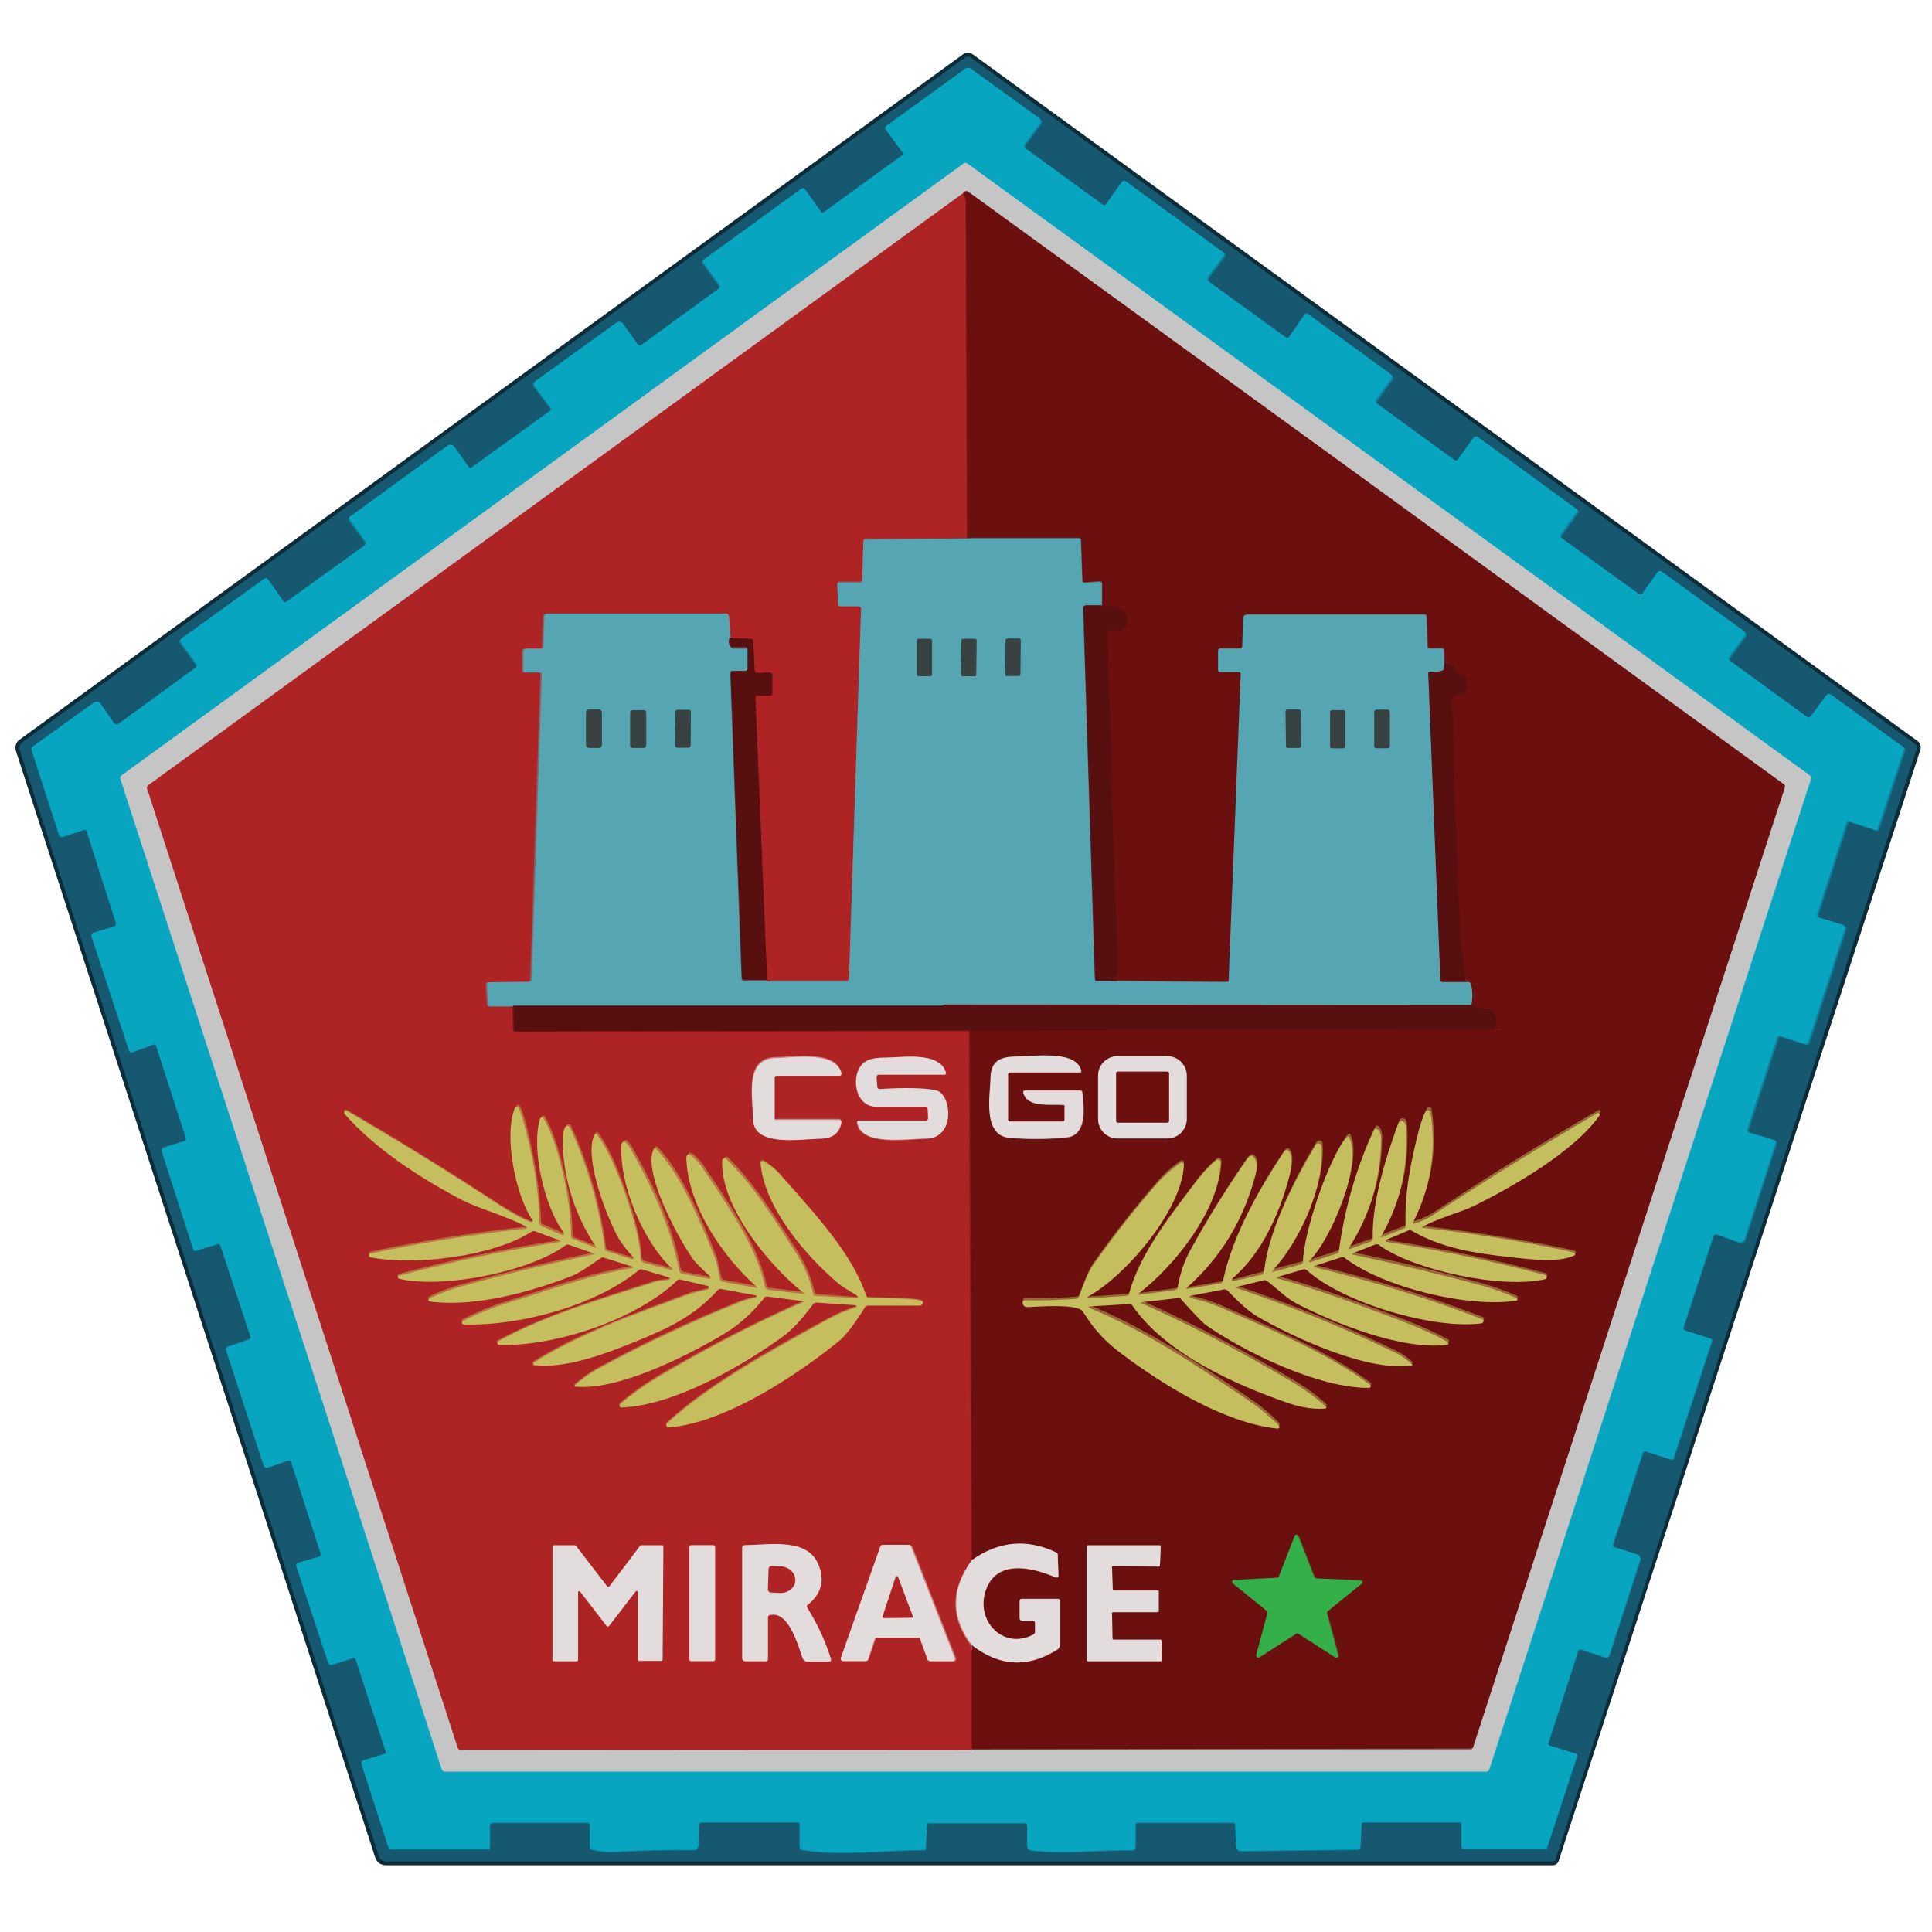 <?xml version="1.0" encoding="UTF-8"?>
<svg xmlns="http://www.w3.org/2000/svg" xmlns:xlink="http://www.w3.org/1999/xlink" version="1.1" id="Capa_1" x="0px" y="0px" viewBox="0 0 512 512" style="enable-background:new 0 0 512 512;" xml:space="preserve">
<style type="text/css">
	.st0{fill:none;stroke:#0B2C38;stroke-width:2;}
	.st1{fill:none;stroke:#0F7F99;stroke-width:2;}
	.st2{fill:none;stroke:#67B5C4;stroke-width:2;}
	.st3{fill:none;stroke:#BA7575;stroke-width:2;}
	.st4{fill:none;stroke:#986B6B;stroke-width:2;}
	.st5{fill:none;stroke:#8D1A1A;stroke-width:2;}
	.st6{fill:none;stroke:#A77776;stroke-width:2;}
	.st7{fill:none;stroke:#62100F;stroke-width:2;}
	.st8{fill:none;stroke:#615B61;stroke-width:2;}
	.st9{fill:none;stroke:#82656B;stroke-width:2;}
	.st10{fill:none;stroke:#831A1A;stroke-width:2;}
	.st11{fill:none;stroke:#C88180;stroke-width:2;}
	.st12{fill:none;stroke:#575A61;stroke-width:2;}
	.st13{fill:none;stroke:#986737;stroke-width:2;}
	.st14{fill:none;stroke:#4F602D;stroke-width:2;}
	.st15{fill:none;stroke:#BA7141;stroke-width:2;}
	.st16{fill:none;stroke:#47747A;stroke-width:2;}
	.st17{fill:#155870;}
	.st18{fill:#08A5C1;}
	.st19{fill:#C5C5C6;}
	.st20{fill:#6B100F;}
	.st21{fill:#AE2424;}
	.st22{fill:#56A5B2;}
	.st23{fill:#580F0F;}
	.st24{fill:#384242;}
	.st25{fill:#E2DDDC;}
	.st26{fill:#C5BE5E;}
	.st27{fill:#33B04A;}
</style>
<g>
	<path vector-effect="non-scaling-stroke" class="st0" d="M102.3,493.3l309.2,0c0.3,0,0.5-0.1,0.6-0.4L508,198.3   c0.1-0.4,0-0.8-0.4-1.1l-250.4-182c-0.4-0.3-1-0.3-1.4,0L5.8,196.8c-0.6,0.4-0.9,1.2-0.6,2c31.7,97.7,63.5,195.4,95.2,293.2   C100.7,492.9,101.4,493.3,102.3,493.3"></path>
	<path vector-effect="non-scaling-stroke" class="st1" d="M48.9,302.4l-5.2,1.5c-0.8,0.2-1.1,0.7-0.8,1.5l8.3,25.5   c0.1,0.4,0.4,0.5,0.7,0.4l5.8-1.8c0.3-0.1,0.6,0,0.7,0.4l8,24.2c0.1,0.3-0.1,0.6-0.3,0.7l-5.8,2c-0.3,0.1-0.5,0.5-0.4,0.8l9.9,30.4   c0.2,0.7,0.7,1,1.4,0.7l5.1-1.8c0.4-0.1,0.8,0.1,0.9,0.5c0,0,0,0,0,0l7.8,24.2c0.1,0.4-0.1,0.7-0.4,0.9c0,0,0,0,0,0l-5.6,1.6   c-0.3,0.1-0.5,0.5-0.4,0.8c0,0,0,0,0,0l8.4,25.8c0.2,0.5,0.7,0.7,1.1,0.6l5.6-1.8c0.3-0.1,0.5,0.1,0.6,0.3l8,24.5   c0.1,0.3,0,0.6-0.3,0.7l-5.6,1.7c-0.4,0.1-0.7,0.6-0.5,1c0,0,0,0,0,0l7.1,22c0.1,0.3,0.3,0.5,0.7,0.5h25.6c0.4,0,0.6-0.2,0.6-0.6   V484c0-0.4,0.3-0.8,0.8-0.8h25.2c0.3,0,0.5,0.2,0.5,0.5v6c0,0.3,0.2,0.6,0.5,0.6c2,0.5,4.1,0.8,6.3,0.6c7-0.4,13.8-0.6,20.6-0.5   c0.8,0,1.4-0.6,1.4-1.4c0,0,0,0,0,0l0.1-5.2c0-0.5,0.2-0.7,0.7-0.7l25.5,0c0.3,0,0.5,0.2,0.5,0.5v6c0,0.4,0.3,0.7,0.7,0.8   c10.1,1.6,21.9,0.1,32.3,0c0.3,0,0.4-0.2,0.4-0.4l0.3-6.1c0-0.4,0.2-0.6,0.7-0.6l25.3,0c0.4,0,0.6,0.2,0.6,0.6v5.4   c0,0.7,0.4,1.1,1.1,1.2c8.9,1.2,17.8-0.2,26.6,0c0.6,0,1-0.4,1-1c0,0,0,0,0,0v-5.8c0-0.3,0.2-0.5,0.5-0.5l25.4,0   c0.3,0,0.5,0.1,0.5,0.4l0.3,5.9c0,0.7,0.6,1.3,1.3,1.2l30.9-0.4c0.4,0,0.7-0.3,0.7-0.7l0.3-6.1c0-0.2,0.2-0.4,0.4-0.4l25.6,0   c0.3,0,0.5,0.2,0.5,0.5l0,5.9c0,0.4,0.2,0.6,0.6,0.6l21.6,0c0.2,0,0.5-0.2,0.5-0.4l7.9-24.1c0.1-0.4,0-0.6-0.4-0.7l-6.8-2.1   c-0.3-0.1-0.5-0.4-0.4-0.7c0,0,0,0,0,0l7.9-24.4c0.1-0.4,0.4-0.5,0.8-0.4l6.4,2.1c0.4,0.1,0.9-0.1,1.1-0.5c0,0,0,0,0,0l8.2-25.3   c0.2-0.6-0.1-1.3-0.8-1.5c0,0,0,0,0,0l-6-1.9c-0.4-0.1-0.5-0.4-0.4-0.8l7.9-24.2c0.1-0.4,0.4-0.5,0.8-0.4l6.6,2.1   c0.4,0.1,0.7,0,0.8-0.4l10.1-30.9c0.1-0.4,0-0.6-0.4-0.7l-6.6-2.1c-0.4-0.1-0.7-0.6-0.5-1l7.9-24.1c0.1-0.4,0.5-0.6,0.9-0.4   c0,0,0,0,0,0l5.9,2.1c0.6,0.2,1.3-0.1,1.6-0.7c0,0,0,0,0,0l8.3-25.6c0.1-0.3-0.1-0.6-0.3-0.7c0,0,0,0,0,0l-6.8-2   c-0.3-0.1-0.5-0.4-0.4-0.8c0,0,0,0,0,0l8-24.5c0.1-0.3,0.4-0.4,0.6-0.3c0,0,0,0,0,0l6.6,2.1c0.4,0.1,0.9-0.1,1-0.5l9.7-30   c0.1-0.4-0.1-0.9-0.5-1c0,0,0,0,0,0l-6.5-2c-0.3-0.1-0.5-0.4-0.4-0.7c0,0,0,0,0,0l7.8-24.3c0.1-0.4,0.4-0.6,0.9-0.4l6.7,2.2   c0.3,0.1,0.6,0,0.7-0.3l6.9-20.9c0.1-0.3,0-0.6-0.2-0.8l-19.2-13.9c-0.3-0.3-0.8-0.2-1.1,0.2c0,0,0,0,0,0l-4.2,5.7   c-0.2,0.3-0.5,0.4-0.9,0.1l-20.6-15c-0.3-0.2-0.3-0.6-0.1-0.9l4.1-5.6c0.3-0.4,0.2-1-0.2-1.3c0,0,0,0,0,0l-21.7-15.7   c-0.4-0.3-0.9-0.2-1.2,0.2c0,0,0,0,0,0l-4,5.6c-0.2,0.3-0.5,0.4-0.9,0.1l-20.6-14.9c-0.3-0.3-0.4-0.6-0.1-0.9l4.3-6   c0.2-0.2,0.1-0.5-0.1-0.7l-26.2-19.1c-0.4-0.3-0.9-0.2-1.1,0.2c0,0,0,0,0,0l-4.2,5.8c-0.2,0.3-0.6,0.3-0.9,0.1l-20.7-15.1   c-0.3-0.2-0.3-0.6-0.1-0.8c0,0,0,0,0,0l3.9-5.3c0.5-0.7,0.4-1.3-0.3-1.8l-21.6-15.7c-0.3-0.2-0.6-0.2-0.8,0.1l-4.1,5.8   c-0.3,0.4-0.8,0.5-1.1,0.2c0,0,0,0,0,0l-20.3-14.7c-0.4-0.3-0.5-0.9-0.2-1.3c0,0,0,0,0,0l4.2-5.6c0.2-0.3,0.2-0.6-0.1-0.8   l-25.8-18.8c-0.4-0.3-1-0.2-1.2,0.2c0,0,0,0,0,0l-4.1,5.8c-0.2,0.3-0.5,0.4-0.9,0.1l-20.6-15c-0.3-0.2-0.4-0.6-0.2-0.9c0,0,0,0,0,0   l4.1-5.6c0.4-0.5,0.3-1-0.2-1.4l-18.1-13.1c-0.5-0.3-1.1-0.3-1.5,0l-21,15.2c-0.3,0.2-0.4,0.5-0.1,0.9l4.4,6   c0.2,0.3,0.2,0.7-0.1,0.9c0,0,0,0,0,0l-20.8,15.1c-0.2,0.1-0.5,0.1-0.6-0.1c0,0,0,0,0,0l-4.2-5.9c-0.3-0.5-0.8-0.6-1.2-0.2   L186.2,69c-0.3,0.2-0.3,0.5-0.1,0.8c0,0,0,0,0,0l4.3,5.9c0.2,0.3,0.2,0.8-0.2,1l-20.5,14.9c-0.4,0.3-0.7,0.2-1-0.2l-3.9-5.4   c-0.4-0.5-1.1-0.7-1.7-0.3c0,0,0,0,0,0l-21.5,15.5c-0.4,0.3-0.5,0.9-0.2,1.3c0,0,0,0,0,0l4.2,5.6c0.3,0.3,0.2,0.7-0.1,0.9   L124.8,124c-0.4,0.3-0.7,0.2-0.9-0.1l-3.7-5.2c-0.6-0.8-1.2-0.9-2-0.3l-25.6,18.6c-0.4,0.3-0.4,0.6-0.2,0.9l4.2,5.8   c0.3,0.4,0.2,0.7-0.2,1l-20.7,14.9c-0.3,0.2-0.6,0.2-0.9-0.1l-4-5.7c-0.2-0.4-0.7-0.4-1.1-0.2c0,0,0,0,0,0l-22,15.9   c-0.3,0.2-0.3,0.6-0.1,0.9l4.2,5.8c0.2,0.3,0.2,0.6-0.1,0.8l-20.7,15.1c-0.3,0.2-0.8,0.2-1-0.2c0,0,0,0,0,0l-3.8-5.4   c-0.3-0.5-1-0.6-1.4-0.2c0,0,0,0,0,0L8.5,198c-0.2,0.2-0.3,0.5-0.2,0.8l7.2,22.3c0.2,0.7,0.7,0.9,1.3,0.7l5.4-1.8   c0.4-0.1,0.6,0,0.7,0.4l7.8,24.2c0.1,0.5-0.1,0.9-0.6,1.1c0,0,0,0,0,0l-5.5,1.6c-0.3,0.1-0.5,0.5-0.4,0.8c0,0,0,0,0,0l10,30.4   c0.1,0.4,0.5,0.6,0.9,0.4c0,0,0,0,0,0l5.6-2c0.3-0.1,0.6,0,0.7,0.4l7.9,24.5C49.4,302,49.3,302.3,48.9,302.4   C49,302.4,48.9,302.4,48.9,302.4"></path>
	<path vector-effect="non-scaling-stroke" class="st2" d="M393.9,469.5c0.3,0,0.6-0.2,0.8-0.5l85.3-262.6c0.1-0.3,0-0.7-0.3-0.9   L256.3,43.3c-0.3-0.2-0.6-0.2-0.9,0L32.2,205.5c-0.3,0.2-0.4,0.6-0.3,0.9L117.2,469c0.1,0.3,0.4,0.5,0.8,0.5H393.9"></path>
	<path vector-effect="non-scaling-stroke" class="st3" d="M255.1,51.3L39.3,208.1c-0.3,0.2-0.4,0.5-0.3,0.9l82.5,254   c0.1,0.3,0.4,0.5,0.7,0.5l135.4,0.1"></path>
	<path vector-effect="non-scaling-stroke" class="st4" d="M257.6,463.6l132,0.1c0.3,0,0.5-0.1,0.6-0.4l82.6-254.3   c0.1-0.4,0-0.7-0.3-0.9c-72-52.3-144-104.6-216.1-157c-0.4-0.3-0.8-0.2-1.4,0.3"></path>
	<path vector-effect="non-scaling-stroke" class="st5" d="M257.6,463.6V436"></path>
	<path vector-effect="non-scaling-stroke" class="st6" d="M257.6,436c7.2,5.6,14.7,6.1,22.5,1.3c0.6-0.3,0.9-1,0.9-1.6v-11.3   c0-0.4-0.2-0.6-0.6-0.6h-9.5c-0.4,0-0.6,0.2-0.6,0.6v4.4c0,0.5,0.2,0.8,0.8,0.8h2.6c0.4,0,0.6,0.2,0.6,0.6v2.3   c0,0.4-0.2,0.6-0.5,0.8c-7.8,4-14.9-3.3-12.8-11c2.5-9,11.8-7.3,18.8-4.2c0.3,0.1,0.6,0,0.7-0.3c0-0.1,0-0.1,0-0.2l-0.2-5.5   c0-0.3-0.1-0.5-0.4-0.6c-7.8-3.7-15.2-3-22.3,2"></path>
	<path vector-effect="non-scaling-stroke" class="st5" d="M257.6,413.4L257,273.1"></path>
	<path vector-effect="non-scaling-stroke" class="st7" d="M257,273.1l137.9-0.3c0.8,0,1.5-0.6,1.7-1.4c0.2-1.3-0.1-2.5-0.7-3.5   c-0.2-0.3-0.5-0.5-0.9-0.5c-2.1,0-3.8-0.3-5.1-1.1"></path>
	<path vector-effect="non-scaling-stroke" class="st8" d="M389.8,266.3c0.4-1.8,0.3-3.7-0.1-5.6c-0.1-0.3-0.3-0.5-0.6-0.5l-0.3,0"></path>
	<path vector-effect="non-scaling-stroke" class="st7" d="M388.8,260.2c-2.5-2.2-3.5-63.7-3.8-74.9c0-0.4,0.1-0.7,0.5-0.9   c0.6-0.4,1.3-0.5,2.1-0.4c0.4,0.1,0.7-0.1,0.9-0.5c0.6-1.3,0.6-2.6,0.1-3.9c-0.1-0.3-0.3-0.5-0.6-0.6c-1.2-0.4-2.1-1.2-2.6-2.3   c-0.1-0.3-0.3-0.4-0.6-0.4c-0.5,0-0.9-0.3-1.2-0.8c-0.3-0.4-0.5-0.4-0.6,0.1l-0.2,1.8"></path>
	<path vector-effect="non-scaling-stroke" class="st8" d="M382.5,177.5l-0.1-5.2c0-0.3-0.2-0.5-0.5-0.5h-3.3c-0.4,0-0.5-0.2-0.6-0.5   l-0.2-7.8c0-0.4-0.2-0.7-0.7-0.7h-46.9c-0.5,0-1,0.4-1,1l-0.2,7.5c0,0.3-0.3,0.5-0.6,0.5h-5.2c-0.4,0-0.6,0.2-0.6,0.6v5   c0,0.4,0.2,0.6,0.6,0.6h4.9c0.3,0,0.5,0.2,0.5,0.5l-3.2,81.2c0,0.3-0.2,0.5-0.5,0.5l-30.8-0.3"></path>
	<path vector-effect="non-scaling-stroke" class="st7" d="M294.3,259.9c1-0.2,1.7-1.5,1.7-2.6c-0.1-15.2-1.1-31-1.4-45.6   c-0.3-14.3-0.7-28.8-1.3-43.4c0-0.8,0.6-1.5,1.4-1.5c0.2,0,0.4,0,0.6,0.1c3.5,1.4,5.6-5.1-0.6-6.2c-0.3-0.1-0.6,0-0.9,0.1   c-0.6,0.3-1.2,0.2-1.9-0.3"></path>
	<path vector-effect="non-scaling-stroke" class="st8" d="M292,160.5l0-5.8c0-0.3-0.2-0.6-0.6-0.6c0,0,0,0,0,0l-4,0.3   c-0.4,0-0.6-0.2-0.6-0.6l-0.4-10.7c0-0.3-0.2-0.5-0.5-0.5l-29.7,0"></path>
	<path vector-effect="non-scaling-stroke" class="st5" d="M256.2,142.7c-0.1-29.8-0.2-59.6-0.3-89.3c0-0.5-0.3-1.2-0.8-2.1"></path>
	<path vector-effect="non-scaling-stroke" class="st9" d="M256.2,142.7l-26.9,0c-0.4,0-0.5,0.2-0.5,0.5l-0.3,10.5   c0,0.3-0.2,0.4-0.5,0.4h-5.5c-0.4,0-0.6,0.2-0.6,0.6l0.2,5.1c0,0.4,0.2,0.6,0.6,0.6h4.9c0.3,0,0.6,0.3,0.6,0.6c0,0,0,0,0,0   l-3.2,98.2c0,0.4-0.2,0.6-0.7,0.6l-21.1,0"></path>
	<path vector-effect="non-scaling-stroke" class="st10" d="M203.2,260l-3.1-74.8c0-0.4,0.2-0.6,0.6-0.6h3.3c0.4,0,0.6-0.2,0.6-0.6   V179c0-0.4-0.3-0.7-0.7-0.7c0,0,0,0,0,0l-3.3,0.1c-0.4,0-0.7-0.3-0.7-0.6l-0.4-7.9c0-0.3-0.2-0.5-0.5-0.5l-5.8-0.3"></path>
	<path vector-effect="non-scaling-stroke" class="st9" d="M193.3,169l-0.4-5.9c0-0.4-0.3-0.6-0.7-0.6h-47.6c-0.3,0-0.6,0.3-0.6,0.6   l-0.3,8.2c0,0.3-0.2,0.5-0.5,0.5h-4c-0.5,0-0.8,0.2-0.8,0.8v4.9c0,0.4,0.2,0.6,0.6,0.6h3.7c0.4,0,0.6,0.2,0.6,0.6l-2.7,80.4   c0,0.7-0.4,1-1,1l-10.1,0.1c-0.5,0-0.7,0.2-0.7,0.7l0.3,5.2c0,0.3,0.2,0.5,0.5,0.5l6.2,0"></path>
	<path vector-effect="non-scaling-stroke" class="st10" d="M136,266.5l0.2,6.2c0,0.4,0.2,0.6,0.6,0.6l120.2-0.2"></path>
	<path vector-effect="non-scaling-stroke" class="st11" d="M257.6,413.4c-5.6,7.7-5.6,15.2,0,22.6"></path>
	<path vector-effect="non-scaling-stroke" class="st12" d="M292,160.5h-4.3c-0.4,0-0.7,0.3-0.7,0.7c0,0,0,0,0,0l3.1,98.3   c0,0.3,0.2,0.5,0.5,0.5l3.7,0"></path>
	<path vector-effect="non-scaling-stroke" class="st12" d="M382.5,177.5c-0.8,0.5-2,0.6-3.6,0.5c-0.4,0-0.5,0.1-0.5,0.5l3.2,81.1   c0,0.4,0.2,0.6,0.6,0.6l6.5,0"></path>
	<path vector-effect="non-scaling-stroke" class="st12" d="M389.8,266.3l-139.3,0c-0.3,0-0.5,0.1-0.7,0.2c-0.2,0.1-0.3,0.1-0.5,0.1   c-37.7,0-75.5,0-113.3,0"></path>
	<path vector-effect="non-scaling-stroke" class="st12" d="M193.3,169c-0.1,0.7-0.1,1.4,0,2.2c0.1,0.4,0.3,0.6,0.7,0.6h3.4   c0.4,0,0.6,0.2,0.6,0.6v4.9c0,0.5-0.2,0.8-0.8,0.8H194c-0.3,0-0.5,0.2-0.5,0.5l3,80.8c0,0.4,0.3,0.6,0.7,0.6h6"></path>
	<path vector-effect="non-scaling-stroke" class="st6" d="M282.2,293.3v3.5c0,0.3-0.2,0.5-0.5,0.5h-14c-0.3,0-0.5-0.2-0.5-0.5v-12   c0-0.3,0.2-0.5,0.5-0.5h18.5c0.3,0,0.4-0.1,0.4-0.4c-1.1-5.7-12.9-3.8-17.2-3.8c-4.1,0-6.7,1.1-6.8,5.5c-0.1,4.8-2.2,15.4,5,16   c5,0.4,10,0.4,15-0.1c5.5-0.5,4.8-7.5,4.3-11.9c0-0.4-0.2-0.5-0.6-0.5h-14.5c-0.5,0-0.7,0.2-0.5,0.7c1.1,3.9,7.3,2.8,10.6,3.1   C282.1,292.8,282.2,293,282.2,293.3"></path>
	<path vector-effect="non-scaling-stroke" class="st6" d="M314.5,285.1c0-2.9-2.3-5.2-5.2-5.2l0,0l-13.1,0c-2.9,0-5.2,2.3-5.2,5.2   l0,0l0,11.4c0,2.9,2.3,5.2,5.2,5.2h0l13.1,0c2.9,0,5.2-2.3,5.2-5.2l0,0L314.5,285.1"></path>
	<path vector-effect="non-scaling-stroke" class="st13" d="M376.2,324.9c4.9-3,10.9-4.2,15.2-6.4c10.3-5.1,26-14.2,32.7-23.7   c0.1-0.2,0.1-0.5-0.1-0.6c-0.1-0.1-0.3-0.1-0.4,0c-14.7,8.5-29.1,17.4-43.2,26.8c-1.5,1-3.2,1.8-5.3,2.5c-0.4,0.1-0.5,0-0.3-0.4   c4.6-9.2,6.2-18.9,4.6-29.1c-0.1-0.4-0.4-0.6-0.8-0.6c-0.2,0-0.4,0.2-0.5,0.4c-0.7,1.3-1.2,2.9-1.7,4.6c-2.2,8.5-3.9,16.8-3.6,25.6   c0,0.4-0.2,0.7-0.5,0.8l-5.6,2.2c-0.4,0.2-0.5,0.1-0.3-0.3c5-8.7,7.1-18.2,6.5-28.3c-0.1-1-0.2-1.6-0.5-1.8   c-0.7-0.5-1.3-0.3-1.6,0.5c-3.3,9.1-7,20.9-6.7,30.4c0,0.3-0.2,0.6-0.5,0.7l-5.6,2c-0.4,0.1-0.4,0-0.2-0.3c5.5-8.6,8.4-18,8.5-28.3   c0-1.3-0.2-2.3-0.7-2.9c-0.5-0.6-1-0.6-1.3,0.2c-4.7,10.2-7.7,20.8-9.2,31.9c0,0.3-0.2,0.5-0.5,0.6l-7.1,2.3c-0.1,0-0.3,0-0.3-0.2   c0-0.1,0-0.2,0.1-0.2c5.6-5.3,14-25.5,10.6-32.6c-0.2-0.4-0.4-0.4-0.7-0.1c-4.8,5.7-11.5,25.6-11.6,33c0,0.3-0.2,0.6-0.6,0.7   l-7.1,1.9c-0.5,0.1-0.6,0-0.2-0.4c7.4-8.4,13.6-22.3,12.8-32.8c0-0.5-0.4-0.8-0.9-0.8c-0.3,0-0.5,0.2-0.7,0.4   c-5.4,9-12.7,23-13.7,33.7c0,0.3-0.3,0.6-0.6,0.7L327,339c-0.2,0-0.4-0.1-0.4-0.3c0-0.1,0-0.2,0.1-0.3c8.1-6.7,13.1-18.3,15.5-28.6   c0.3-1.4,0.5-3.6-0.1-4.7c-0.5-1.1-1.1-1.1-1.8-0.1c-6.6,10-13.6,22.2-16,34c-0.1,0.3-0.3,0.5-0.6,0.6l-8.9,1.5   c-0.3,0.1-0.4,0-0.1-0.3c9-8,15-17.9,18.1-29.6c0.5-1.9,0.6-3.2,0.2-4.1c-0.6-1.5-1.4-1.6-2.4-0.3c-5.5,7.9-10.5,15.9-14.9,24   c-1.7,3-2.8,6.4-3.4,9.9c-0.1,0.4-0.3,0.6-0.7,0.7l-9.4,1.2c-0.5,0.1-0.5-0.1-0.1-0.4c9.5-7.5,21.2-22,21.6-34.6   c0-0.4-0.3-0.8-0.7-0.8c-0.2,0-0.4,0.1-0.5,0.2c-1.7,1.4-3.3,3.1-4.8,5c-6.7,8.9-15.4,19.5-18.3,30.4c-0.1,0.3-0.3,0.5-0.6,0.5   l-10.3,0.7c-0.1,0-0.3-0.1-0.3-0.2c0-0.1,0-0.2,0.1-0.2c10.1-5.5,25.3-23.3,25.5-35.1c0-0.3-0.2-0.6-0.6-0.6c-0.1,0-0.2,0-0.3,0.1   c-2.5,1.7-4.7,3.7-6.7,6.1c-5.8,6.7-11.2,13.6-16.3,20.8c-1.8,2.6-2.7,5.7-3.9,8.6c-0.1,0.3-0.4,0.5-0.7,0.5   c-4.5,0.4-8.9,0.5-13.4,0.4c-0.6,0-0.9,0.2-0.8,0.8c0.2,0.7,0.6,1,1.3,1c2.6-0.1,13.4-1,14.7,1.2c2.8,4.7,5.8,7.9,10.4,11.3   c11.1,8.3,27.1,18.2,41.1,19.7c0.3,0,0.5-0.2,0.5-0.5c0-0.1,0-0.3-0.1-0.4c-2.3-2.4-4.9-4.6-7.8-6.5c-12.9-8.9-27.6-18.7-42.2-24.6   c-0.6-0.3-0.6-0.4,0.1-0.5l10.2-0.6c0.4,0,0.7,0.1,0.9,0.4c8.6,12.5,26.8,20.9,41.8,26c3.1,1,6.1,1.5,9.1,1.3   c0.6,0,0.7-0.3,0.2-0.7c-2.4-2.2-5.4-4.4-9-6.5c-13.7-8.1-26.9-15-39.6-20.7c-0.3-0.1-0.3-0.2,0-0.3l9.5-1.1c0.3,0,0.6,0.1,0.9,0.3   c3.2,3.8,5.5,6.1,6.8,7c9.7,6.9,29.7,16.8,43.1,16.5c0.2,0,0.4-0.2,0.4-0.4c0-0.1-0.1-0.3-0.2-0.3c-11.6-8.5-26.7-14.8-39.8-20.6   c-2.6-1.1-5.2-1.9-7.8-2.4c-0.2,0-0.3-0.2-0.2-0.4c0-0.1,0.1-0.2,0.2-0.2l8.9-1.7c0.3-0.1,0.6,0,0.9,0.3c2.6,2.5,5,5.2,8.1,7   c9.9,5.7,29.1,14.5,40.6,12.9c0.4-0.1,0.5-0.2,0.1-0.5c-1.5-1.3-2.8-2.2-3.9-2.7c-13.7-6.7-27.8-12.4-42.3-17.3   c-0.5-0.2-0.5-0.3,0-0.4l7-1.7c0.3-0.1,0.6,0,0.9,0.2c2.7,2,5,4.5,7.9,6c9.9,5.1,27.7,12.4,39.8,10.9c0.2,0,0.4-0.2,0.4-0.5   c0-0.1-0.1-0.2-0.2-0.3c-7.6-4.2-16.2-7-23.6-9.8c-7-2.6-14.2-5-21.4-7c-0.5-0.1-0.5-0.3,0-0.4l6.8-2c0.3-0.1,0.7,0,0.9,0.2   c9.5,8.6,33.5,15.9,46.3,14.1c0.3,0,0.5-0.3,0.5-0.6c0-0.2-0.2-0.4-0.4-0.5c-14.4-5.6-29.2-10.1-44.2-13.7c-0.6-0.1-0.6-0.3,0-0.5   l6.9-2.2c0.3-0.1,0.5-0.1,0.8,0.1c10.4,8.1,33,13.3,45.5,11.4c0.2,0,0.3-0.2,0.3-0.4c0-0.1-0.1-0.2-0.2-0.3   c-3.1-1.4-6.3-2.5-9.5-3.4c-11.2-3.1-22.4-5.8-33.8-8.1c-0.4-0.1-0.5-0.2,0-0.4l5.9-2.3c0.3-0.1,0.6-0.1,0.9,0.1   c9.1,6.7,32.7,11.8,44.1,9.1c0.3-0.1,0.5-0.4,0.4-0.6c0-0.2-0.2-0.4-0.4-0.4c-13.9-3.7-27.9-6.6-42.1-8.8c-0.1,0-0.2-0.1-0.2-0.3   c0-0.1,0.1-0.2,0.2-0.2l5.9-2.5c0.3-0.1,0.6-0.1,0.8,0c8,4.6,16,6,25.7,7c4.7,0.5,11.7,1.4,16.2,0.1c2.1-0.6,2.1-1.2-0.1-1.6   c-13.1-2.7-26.3-4.8-39.5-6.3C375.8,325.2,375.8,325.1,376.2,324.9"></path>
	<path vector-effect="non-scaling-stroke" class="st14" d="M348.9,418.3c-0.2,0-0.4-0.1-0.4-0.3l-4.2-10.8c-0.1-0.2-0.4-0.4-0.6-0.3   c-0.1,0-0.2,0.2-0.3,0.3l-4.2,10.8c-0.1,0.2-0.2,0.3-0.4,0.3l-11.6,0.6c-0.3,0-0.5,0.2-0.5,0.5c0,0.1,0.1,0.3,0.2,0.3l9,7.3   c0.1,0.1,0.2,0.3,0.2,0.5l-3,11.2c-0.1,0.3,0.1,0.5,0.4,0.6c0.1,0,0.3,0,0.4-0.1l9.8-6.3c0.2-0.1,0.4-0.1,0.5,0l9.8,6.3   c0.2,0.1,0.5,0.1,0.7-0.2c0.1-0.1,0.1-0.2,0.1-0.4l-3-11.2c-0.1-0.2,0-0.4,0.2-0.5l9-7.3c0.2-0.2,0.2-0.5,0.1-0.7   c-0.1-0.1-0.2-0.2-0.3-0.2L348.9,418.3"></path>
	<path vector-effect="non-scaling-stroke" class="st6" d="M295.1,434.5c-0.2,0-0.3-0.1-0.3-0.3l-0.1-6.6c0-0.2,0.1-0.3,0.3-0.3   c0,0,0,0,0,0h11.7c0.2,0,0.3-0.1,0.3-0.3l0,0v-5.1c0-0.2-0.1-0.3-0.3-0.3l0,0h-11.6c-0.2,0-0.3-0.1-0.3-0.3l-0.2-5.9   c0-0.2,0.1-0.3,0.3-0.3c0,0,0,0,0,0l12.2,0.1c0.2,0,0.3-0.1,0.3-0.3l0.2-5c0-0.2-0.1-0.3-0.3-0.3c0,0,0,0,0,0h-19   c-0.2,0-0.3,0.1-0.3,0.3l0,0v30.1c0,0.2,0.1,0.3,0.3,0.3l0,0h19.3c0.2,0,0.3-0.1,0.3-0.3c0,0,0,0,0,0l-0.1-5.1   c0-0.2-0.1-0.3-0.3-0.3H295.1"></path>
	<path vector-effect="non-scaling-stroke" class="st11" d="M205.2,296.2v-10.8c0-0.3,0.2-0.5,0.5-0.5h16.6c0.3,0,0.6-0.3,0.6-0.6   c0-0.1,0-0.1,0-0.2c-1.6-5.9-12.5-4-17.2-4c-8.7,0.1-6.2,10.6-6.2,16.2c0,7.4,12.4,5.3,17.2,5.2c3.3,0,5.5-0.9,6.2-4.3   c0.1-0.3-0.1-0.6-0.4-0.7c0,0-0.1,0-0.1,0h-16.6C205.4,296.8,205.2,296.6,205.2,296.2"></path>
	<path vector-effect="non-scaling-stroke" class="st11" d="M232.9,284.8l17.3,0c0.2,0,0.4-0.2,0.4-0.4c0,0,0-0.1,0-0.1   c-1.7-5.8-11.7-4-16.4-4c-2.4,0-4.2,0.4-5.3,1.3c-3.6,2.9-2.7,11.6,3.3,11.7c4.3,0,8.6,0,12.9,0c0.4,0,0.7,0.3,0.7,0.6l0.1,2.5   c0,0.3-0.2,0.6-0.6,0.7c0,0,0,0,0,0h-17.7c-0.4,0-0.6,0.2-0.5,0.6c1.2,6.2,13.5,4.2,18.3,4.1c7.8-0.1,6.8-12.1,2.4-12.8   c-3.1-0.5-8-0.6-14.7-0.3c-0.4,0-0.7-0.2-0.7-0.6l-0.2-2.5C232.3,285,232.5,284.8,232.9,284.8"></path>
	<path vector-effect="non-scaling-stroke" class="st15" d="M140.7,323.6c-2.5-1-5.3-2.6-8.5-4.6c-13.2-8.6-26.6-16.9-40.3-24.9   c-0.2-0.1-0.5,0-0.7,0.2c-0.1,0.2-0.1,0.4,0.1,0.5c8.2,9.4,19.8,16.9,31.1,22.8c4.9,2.6,11.5,4.2,17.1,7.1c0.1,0.1,0.2,0.2,0.1,0.3   c0,0.1-0.1,0.1-0.2,0.1c-13.8,1.5-27.6,3.7-41.2,6.6c-0.3,0.1-0.5,0.3-0.4,0.6c0,0.2,0.2,0.4,0.4,0.4c11.7,2.4,32.5-0.2,42.7-6.8   c0.3-0.2,0.6-0.2,0.9-0.1l6.2,2.3c0.7,0.3,0.7,0.5-0.1,0.6c-14.2,2.2-28.3,5.2-42.2,8.9c-0.2,0.1-0.4,0.3-0.3,0.5   c0,0.2,0.2,0.3,0.3,0.3c11.5,2.6,34.5-1.9,44.1-8.9c0.3-0.2,0.6-0.2,0.9-0.1l6.3,2.2c0.5,0.2,0.5,0.3,0,0.4   c-11.7,2.4-23.3,5.2-34.8,8.4c-3.1,0.9-5.7,1.8-7.9,2.9c-1.3,0.6-1.2,1,0.2,1.2c11.5,1.2,25.5-2.6,36.3-6.6c3-1.1,5.6-3.2,8.3-5   c0.3-0.2,0.6-0.2,0.9-0.1l7.2,2.3c0.7,0.2,0.7,0.4,0,0.5c-10.8,1.7-22.3,5.9-32.8,9.2c-4.2,1.3-8.1,2.9-11.8,4.8   c-0.2,0.1-0.3,0.4-0.2,0.7c0.1,0.2,0.2,0.3,0.4,0.3c15.4,0.5,35.2-5.1,46.4-14.4c0.2-0.2,0.5-0.3,0.8-0.2l7.1,2.1   c0.2,0.1,0.3,0.3,0.3,0.5c0,0.1-0.2,0.2-0.3,0.3c-1.3,0.2-2.7,0.2-3.8,0.6c-13.5,4.3-28.9,8.9-41.4,15.7c-0.2,0.1-0.3,0.4-0.2,0.7   c0.1,0.1,0.2,0.2,0.4,0.2c14.9,0.6,36.4-6.7,47.2-17.1c0.2-0.2,0.5-0.3,0.8-0.2l7.3,1.7c0.2,0.1,0.4,0.3,0.3,0.6   c0,0.1-0.1,0.3-0.3,0.3c-1.6,0.5-3.5,0.7-4.7,1.2c-13.7,5.1-29,10.4-41.4,18.2c-0.2,0.1-0.2,0.4-0.1,0.5c0.1,0.1,0.2,0.2,0.3,0.2   c8.4,0.9,18.5-2.9,26.2-6c9.4-3.8,16.2-7,22.4-13.9c0.3-0.3,0.6-0.4,1-0.3l9.1,1.7c0.2,0,0.3,0.2,0.2,0.4c0,0.1-0.1,0.2-0.2,0.2   c-1.5,0.3-3,0.7-4.5,1.3c-12.7,5.1-25,10.9-37,17.4c-2.2,1.2-4.3,2.7-6.3,4.4c-0.4,0.3-0.3,0.5,0.2,0.5c11.1,1,28.2-7.6,38-13.3   c4.6-2.6,8.5-6.1,11.8-10.2c0.2-0.3,0.5-0.4,0.9-0.4l9.3,1.2c0.4,0.1,0.4,0.2,0.1,0.3c-9.9,4.4-19.6,9.2-29.1,14.5   c-8.2,4.6-13.4,7.4-19.3,12.5c-0.2,0.2-0.2,0.5-0.1,0.7c0.1,0.1,0.3,0.2,0.4,0.2c13.7-0.5,31.1-10.5,42.1-18.3   c3.6-2.5,6.1-5.8,8.8-9.2c0.2-0.2,0.4-0.4,0.8-0.3l10.3,0.7c0.2,0,0.3,0.1,0.3,0.3c0,0.2-0.1,0.3-0.2,0.3c-4,1.2-7.1,3.1-10.7,5   c-13.3,7.3-28.1,15.5-39.3,25.7c-0.2,0.2-0.3,0.6,0,0.9c0.1,0.1,0.3,0.2,0.5,0.2c14.8-1.1,33.6-13.5,44.9-22.7   c1.8-1.5,4.2-4.5,7.1-9.1c0.2-0.3,0.5-0.5,0.8-0.5h13.6c0.5,0,0.9-0.4,0.9-0.9c0,0,0,0,0,0c-0.1-1.1-12.4-0.9-14.3-1.1   c-0.3,0-0.6-0.2-0.7-0.5c-3.8-11.2-13.2-21.2-22.6-31.9c-1.5-1.7-3-2.9-4.6-3.8c-0.3-0.1-0.6,0-0.7,0.2c0,0.1-0.1,0.2-0.1,0.3   c0.9,11.8,12,24.6,20.3,31.7c1.5,1.3,3.5,2.3,5.3,3.5c0.1,0.1,0.2,0.3,0.1,0.4c-0.1,0.1-0.2,0.1-0.3,0.1l-10.4-0.8   c-0.3,0-0.5-0.2-0.6-0.5c-0.9-3.9-2.5-7.5-4.6-10.9c-5.4-8.3-11.3-17.9-18.4-24.8c-0.3-0.2-0.7-0.2-0.9,0c-0.1,0.1-0.2,0.3-0.2,0.4   c-0.6,12,12.5,28,21.5,35c0.4,0.3,0.3,0.4-0.1,0.3l-9.2-1.1c-0.5-0.1-0.8-0.4-0.9-0.9c-2.2-10.7-10.6-22.5-16.6-31.5   c-0.7-1-1.7-2.1-2.5-2.8c-1.2-1.1-1.8-0.8-1.7,0.8c0.6,12.4,9.6,25.6,18.6,33.6c0.3,0.3,0.2,0.3-0.1,0.3l-8.8-1.6   c-0.4-0.1-0.7-0.3-0.8-0.7c-0.6-1.9-0.8-4.1-1.4-5.8c-3.3-8.2-8.8-21.8-15.5-28.7c-0.3-0.3-0.5-0.3-0.7,0.1   c-3,6.1,6.5,23.5,10.4,29c0.5,0.8,2.1,2.3,4.6,4.7c0.1,0.1,0.2,0.3,0,0.5c-0.1,0.1-0.2,0.1-0.3,0.1l-7.2-1.4   c-0.4-0.1-0.6-0.3-0.7-0.7c-2.1-11.5-7.1-22-12.8-32.2c-0.4-0.7-0.9-1.3-1.4-1.8c-0.3-0.3-0.7-0.2-1,0.1c-0.1,0.1-0.2,0.3-0.2,0.4   c-0.7,10.5,5.6,25.5,13.2,32.7c0.5,0.5,0.4,0.6-0.2,0.5l-7-1.8c-0.6-0.2-1-0.7-1-1.3c0-7.2-6.9-27.1-11.5-32.7   c-0.3-0.3-0.5-0.3-0.7,0.1c-2.7,5.8,2.7,19.9,5.5,25.6c1.2,2.6,2.9,4.6,4.8,6.8c0.1,0.1,0.1,0.3,0,0.5c-0.1,0.1-0.2,0.1-0.3,0.1   l-6.6-2.1c-0.3-0.1-0.5-0.3-0.6-0.7c-1.5-11.2-4.6-22-9.3-32.2c-0.1-0.3-0.5-0.5-0.9-0.3c-0.2,0.1-0.3,0.2-0.3,0.4   c-0.5,1-0.7,2.2-0.6,3.5c0.2,10.3,3.1,19.6,8.8,28.1c0.2,0.3,0.1,0.3-0.2,0.2l-5.9-2.3c-0.3-0.1-0.5-0.4-0.5-0.8   c0.2-8-3.2-24.3-7.3-31.2c-0.1-0.2-0.5-0.3-0.7-0.2c-0.1,0.1-0.2,0.2-0.2,0.3c-2.5,8.3,1.2,22.9,6,29.8c0.7,1,0.5,1.3-0.6,0.8   l-5.1-2.2c-0.3-0.1-0.4-0.3-0.4-0.7c-0.3-8.6-1.8-17.9-4.5-27.7c-0.4-1.3-0.8-2.3-1.2-3c-0.1-0.2-0.4-0.3-0.6-0.1   c-0.1,0-0.1,0.1-0.2,0.2c-3.1,7.4,0.2,23.1,4.5,29.7C141.3,323.7,141.2,323.8,140.7,323.6"></path>
	<path vector-effect="non-scaling-stroke" class="st11" d="M168.4,421.8c0.1-0.1,0.3-0.2,0.5-0.1c0.1,0.1,0.1,0.2,0.1,0.3l0,17.9   c0,0.2,0.2,0.3,0.3,0.3c0,0,0,0,0,0l5.9,0c0.2,0,0.3-0.2,0.3-0.3l0,0l0.2-30c0-0.2-0.2-0.3-0.3-0.3h-5.5c-0.1,0-0.2,0-0.3,0.1   l-8.2,10.8c-0.1,0.1-0.3,0.2-0.5,0.1c0,0,0,0-0.1-0.1l-8.3-10.8c-0.1-0.1-0.2-0.1-0.3-0.1h-5.5c-0.2,0-0.3,0.2-0.3,0.3v30.1   c0,0.2,0.2,0.3,0.3,0.3h6.1c0.2,0,0.3-0.2,0.3-0.3V422c0-0.2,0.1-0.3,0.3-0.3c0.1,0,0.2,0,0.3,0.1l7,9.1c0.1,0.1,0.3,0.2,0.5,0.1   c0,0,0,0,0.1-0.1L168.4,421.8"></path>
	<path vector-effect="non-scaling-stroke" class="st11" d="M189.5,409.9c0-0.2-0.2-0.4-0.4-0.4h-6c-0.2,0-0.4,0.2-0.4,0.4v29.9   c0,0.2,0.2,0.4,0.4,0.4h6c0.2,0,0.4-0.2,0.4-0.4V409.9"></path>
	<path vector-effect="non-scaling-stroke" class="st11" d="M214,425.4c3.6-2.9,4.6-6.3,3-10.4c-2.8-7.3-12-5.6-19.8-5.4   c-0.3,0-0.5,0.2-0.5,0.5v29.4c0,0.4,0.3,0.8,0.8,0.8h5.4c0.4,0,0.6-0.2,0.6-0.6v-11.1c0-0.2,0.2-0.5,0.4-0.5   c5.1-1.5,7.7,7.9,8.8,11.4c0.2,0.5,0.7,0.9,1.3,0.9h5.7c0.5,0,0.6-0.2,0.5-0.7c-1.6-4.8-3.7-9.3-6.3-13.6   C213.7,425.7,213.8,425.5,214,425.4"></path>
	<path vector-effect="non-scaling-stroke" class="st11" d="M243.6,434c0.2,0,0.5,0.1,0.5,0.4l2,5.5c0.1,0.2,0.3,0.4,0.6,0.4h6.1   c0.3,0,0.6-0.3,0.6-0.6c0-0.1,0-0.1,0-0.2l-11.6-29.6c-0.1-0.2-0.3-0.4-0.5-0.4H234c-0.2,0-0.5,0.2-0.5,0.4L223,439.5   c-0.1,0.3,0.1,0.6,0.4,0.7c0.1,0,0.1,0,0.2,0l6,0c0.2,0,0.5-0.2,0.6-0.4l1.8-5.4c0.1-0.2,0.3-0.4,0.6-0.4H243.6"></path>
	<path vector-effect="non-scaling-stroke" class="st16" d="M247,169.8c0-0.3-0.2-0.5-0.5-0.5h0l-3,0c-0.3,0-0.5,0.2-0.5,0.5l0,8.9   c0,0.3,0.2,0.5,0.5,0.5h0l3,0c0.3,0,0.5-0.2,0.5-0.5L247,169.8"></path>
	<path vector-effect="non-scaling-stroke" class="st16" d="M258.8,169.7c0-0.2-0.2-0.4-0.4-0.4l-3.2,0c-0.2,0-0.4,0.2-0.4,0.4   l-0.1,9.1c0,0.2,0.2,0.4,0.4,0.4l3.2,0c0.2,0,0.4-0.2,0.4-0.4L258.8,169.7"></path>
	<path vector-effect="non-scaling-stroke" class="st16" d="M270.5,169.7c0-0.2-0.2-0.4-0.4-0.4l-3.2,0c-0.2,0-0.4,0.2-0.4,0.4   c0,0,0,0,0,0l-0.1,9.1c0,0.2,0.2,0.4,0.4,0.4l3.2,0c0.2,0,0.4-0.2,0.4-0.4c0,0,0,0,0,0L270.5,169.7"></path>
	<path vector-effect="non-scaling-stroke" class="st16" d="M159.5,188.9c0-0.5-0.4-0.9-0.9-0.9l0,0l-2.4,0c-0.5,0-0.9,0.4-0.9,0.9   l0,8.4c0,0.5,0.4,0.9,0.9,0.9l0,0l2.4,0c0.5,0,0.9-0.4,0.9-0.9L159.5,188.9"></path>
	<path vector-effect="non-scaling-stroke" class="st16" d="M171.3,188.8c0-0.3-0.3-0.6-0.6-0.6l-3,0c-0.3,0-0.6,0.3-0.6,0.6l0,8.8   c0,0.3,0.3,0.6,0.6,0.6h0l3,0c0.3,0,0.6-0.3,0.6-0.6v0L171.3,188.8"></path>
	<path vector-effect="non-scaling-stroke" class="st16" d="M183.1,188.8c0-0.4-0.3-0.6-0.6-0.6c0,0,0,0,0,0l-2.9,0   c-0.4,0-0.6,0.3-0.6,0.6l-0.1,8.8c0,0.4,0.3,0.6,0.6,0.6c0,0,0,0,0,0l2.9,0c0.4,0,0.6-0.3,0.6-0.6L183.1,188.8"></path>
	<path vector-effect="non-scaling-stroke" class="st16" d="M344.7,188.5c0-0.3-0.2-0.5-0.5-0.5l-3,0c-0.3,0-0.5,0.2-0.5,0.5   c0,0,0,0,0,0l0.1,9.2c0,0.3,0.2,0.5,0.5,0.5l3,0c0.3,0,0.5-0.2,0.5-0.5c0,0,0,0,0,0L344.7,188.5"></path>
	<path vector-effect="non-scaling-stroke" class="st16" d="M356.5,188.6c0-0.2-0.2-0.4-0.5-0.4l-3.1,0c-0.2,0-0.4,0.2-0.4,0.5l0,9.2   c0,0.2,0.2,0.4,0.5,0.4l0,0l3.1,0c0.2,0,0.4-0.2,0.4-0.5L356.5,188.6"></path>
	<path vector-effect="non-scaling-stroke" class="st16" d="M368.3,188.6c0-0.3-0.3-0.6-0.6-0.6l0,0l-2.9,0c-0.3,0-0.6,0.3-0.6,0.6   l0,9c0,0.3,0.3,0.6,0.6,0.6l0,0l2.9,0c0.3,0,0.6-0.3,0.6-0.6L368.3,188.6"></path>
	<path vector-effect="non-scaling-stroke" class="st6" d="M309.8,284.4c0-0.2-0.2-0.4-0.4-0.4c0,0,0,0,0,0l-13.2,0   c-0.2,0-0.4,0.2-0.4,0.4l0,0l0,12.7c0,0.2,0.2,0.4,0.4,0.4c0,0,0,0,0,0l13.2,0c0.2,0,0.4-0.2,0.4-0.4l0,0L309.8,284.4"></path>
	<path vector-effect="non-scaling-stroke" class="st11" d="M203.7,415.8l-0.1,5.4c0,0.5,0.3,0.8,0.8,0.9l2.3,0.1   c2.2,0.1,4-1.4,4.1-3.2l0-0.3c0-1.8-1.7-3.4-3.9-3.5l-2.3-0.1C204.1,415,203.8,415.3,203.7,415.8   C203.7,415.8,203.7,415.8,203.7,415.8"></path>
	<path vector-effect="non-scaling-stroke" class="st11" d="M233.9,428.4c-0.1,0.2,0,0.3,0.2,0.4c0,0,0.1,0,0.1,0l7.3-0.1   c0.2,0,0.3-0.1,0.3-0.3c0,0,0-0.1,0-0.1l-3.9-10.4c-0.1-0.2-0.2-0.2-0.4-0.2c-0.1,0-0.1,0.1-0.2,0.2L233.9,428.4"></path>
</g>
<path class="st17" d="M102.3,493.3c-1,0-1.6-0.5-1.9-1.4C68.7,394.2,36.9,296.5,5.2,198.8c-0.2-0.7,0-1.5,0.6-2l250-181.6  c0.4-0.3,1-0.3,1.4,0l250.4,182c0.3,0.2,0.5,0.7,0.4,1.1l-95.8,294.6c-0.1,0.3-0.3,0.4-0.6,0.4L102.3,493.3z M48.9,302.4l-5.2,1.5  c-0.8,0.2-1.1,0.7-0.8,1.5l8.3,25.5c0.1,0.4,0.4,0.5,0.7,0.4l5.8-1.8c0.3-0.1,0.6,0,0.7,0.4l8,24.2c0.1,0.3-0.1,0.6-0.3,0.7l-5.8,2  c-0.3,0.1-0.5,0.5-0.4,0.8l9.9,30.4c0.2,0.7,0.7,1,1.4,0.7l5.1-1.8c0.4-0.1,0.8,0.1,0.9,0.5c0,0,0,0,0,0l7.8,24.2  c0.1,0.4-0.1,0.7-0.4,0.9c0,0,0,0,0,0l-5.6,1.6c-0.3,0.1-0.5,0.5-0.4,0.8c0,0,0,0,0,0l8.4,25.8c0.2,0.5,0.7,0.7,1.1,0.6l5.6-1.8  c0.3-0.1,0.5,0.1,0.6,0.3l8,24.5c0.1,0.3,0,0.6-0.3,0.7l-5.6,1.7c-0.4,0.1-0.7,0.6-0.5,1c0,0,0,0,0,0l7.1,22  c0.1,0.3,0.3,0.5,0.7,0.5h25.6c0.4,0,0.6-0.2,0.6-0.6V484c0-0.4,0.3-0.8,0.8-0.8h25.2c0.3,0,0.5,0.2,0.5,0.5v6  c0,0.3,0.2,0.6,0.5,0.6c2,0.5,4.1,0.8,6.3,0.6c7-0.4,13.8-0.6,20.6-0.5c0.8,0,1.4-0.6,1.4-1.4c0,0,0,0,0,0l0.1-5.2  c0-0.5,0.2-0.7,0.7-0.7l25.5,0c0.3,0,0.5,0.2,0.5,0.5v6c0,0.4,0.3,0.7,0.7,0.8c10.1,1.6,21.9,0.1,32.3,0c0.3,0,0.4-0.2,0.4-0.4  l0.3-6.1c0-0.4,0.2-0.6,0.7-0.6l25.3,0c0.4,0,0.6,0.2,0.6,0.6v5.4c0,0.7,0.4,1.1,1.1,1.2c8.9,1.2,17.8-0.2,26.6,0c0.6,0,1-0.4,1-1  c0,0,0,0,0,0v-5.8c0-0.3,0.2-0.5,0.5-0.5l25.4,0c0.3,0,0.5,0.1,0.5,0.4l0.3,5.9c0,0.7,0.6,1.3,1.3,1.2l30.9-0.4  c0.4,0,0.7-0.3,0.7-0.7l0.3-6.1c0-0.2,0.2-0.4,0.4-0.4l25.6,0c0.3,0,0.5,0.2,0.5,0.5l0,5.9c0,0.4,0.2,0.6,0.6,0.6l21.6,0  c0.2,0,0.5-0.2,0.5-0.4l7.9-24.1c0.1-0.4,0-0.6-0.4-0.7l-6.8-2.1c-0.3-0.1-0.5-0.4-0.4-0.7c0,0,0,0,0,0l7.9-24.4  c0.1-0.4,0.4-0.5,0.8-0.4l6.4,2.1c0.4,0.1,0.9-0.1,1.1-0.5c0,0,0,0,0,0l8.2-25.3c0.2-0.6-0.1-1.3-0.8-1.5c0,0,0,0,0,0l-6-1.9  c-0.4-0.1-0.5-0.4-0.4-0.8l7.9-24.2c0.1-0.4,0.4-0.5,0.8-0.4l6.6,2.1c0.4,0.1,0.7,0,0.8-0.4l10.1-30.9c0.1-0.4,0-0.6-0.4-0.7  l-6.6-2.1c-0.4-0.1-0.7-0.6-0.5-1l7.9-24.1c0.1-0.4,0.5-0.6,0.9-0.4c0,0,0,0,0,0l5.9,2.1c0.6,0.2,1.3-0.1,1.6-0.7c0,0,0,0,0,0  l8.3-25.6c0.1-0.3-0.1-0.6-0.3-0.7c0,0,0,0,0,0l-6.8-2c-0.3-0.1-0.5-0.4-0.4-0.8c0,0,0,0,0,0l8-24.5c0.1-0.3,0.4-0.4,0.6-0.3  c0,0,0,0,0,0l6.6,2.1c0.4,0.1,0.9-0.1,1-0.5l9.7-30c0.1-0.4-0.1-0.9-0.5-1c0,0,0,0,0,0l-6.5-2c-0.3-0.1-0.5-0.4-0.4-0.7c0,0,0,0,0,0  l7.8-24.3c0.1-0.4,0.4-0.6,0.9-0.4l6.7,2.2c0.3,0.1,0.6,0,0.7-0.3l6.9-20.9c0.1-0.3,0-0.6-0.2-0.8l-19.2-13.9  c-0.3-0.3-0.8-0.2-1.1,0.2c0,0,0,0,0,0l-4.2,5.7c-0.2,0.3-0.5,0.4-0.9,0.1l-20.6-15c-0.3-0.2-0.3-0.6-0.1-0.9l4.1-5.6  c0.3-0.4,0.2-1-0.2-1.3c0,0,0,0,0,0l-21.7-15.7c-0.4-0.3-0.9-0.2-1.2,0.2c0,0,0,0,0,0l-4,5.6c-0.2,0.3-0.5,0.4-0.9,0.1l-20.6-14.9  c-0.3-0.3-0.4-0.6-0.1-0.9l4.3-6c0.2-0.2,0.1-0.5-0.1-0.7l-26.2-19.1c-0.4-0.3-0.9-0.2-1.1,0.2c0,0,0,0,0,0l-4.2,5.8  c-0.2,0.3-0.6,0.3-0.9,0.1l-20.7-15.1c-0.3-0.2-0.3-0.6-0.1-0.8c0,0,0,0,0,0l3.9-5.3c0.5-0.7,0.4-1.3-0.3-1.8l-21.6-15.7  c-0.3-0.2-0.6-0.2-0.8,0.1l-4.1,5.8c-0.3,0.4-0.8,0.5-1.1,0.2c0,0,0,0,0,0l-20.3-14.7c-0.4-0.3-0.5-0.9-0.2-1.3c0,0,0,0,0,0l4.2-5.6  c0.2-0.3,0.2-0.6-0.1-0.8l-25.8-18.8c-0.4-0.3-1-0.2-1.2,0.2c0,0,0,0,0,0l-4.1,5.8c-0.2,0.3-0.5,0.4-0.9,0.1l-20.6-15  c-0.3-0.2-0.4-0.6-0.2-0.9c0,0,0,0,0,0l4.1-5.6c0.4-0.5,0.3-1-0.2-1.4l-18.1-13.1c-0.5-0.3-1.1-0.3-1.5,0l-21,15.2  c-0.3,0.2-0.4,0.5-0.1,0.9l4.4,6c0.2,0.3,0.2,0.7-0.1,0.9c0,0,0,0,0,0l-20.8,15.1c-0.2,0.1-0.5,0.1-0.6-0.1c0,0,0,0,0,0l-4.2-5.9  c-0.3-0.5-0.8-0.6-1.2-0.2L186.2,69c-0.3,0.2-0.3,0.5-0.1,0.8c0,0,0,0,0,0l4.3,5.9c0.2,0.3,0.2,0.8-0.2,1l-20.5,14.9  c-0.4,0.3-0.7,0.2-1-0.2l-3.9-5.4c-0.4-0.5-1.1-0.7-1.7-0.3c0,0,0,0,0,0l-21.5,15.5c-0.4,0.3-0.5,0.9-0.2,1.3c0,0,0,0,0,0l4.2,5.6  c0.3,0.3,0.2,0.7-0.1,0.9L124.8,124c-0.4,0.3-0.7,0.2-0.9-0.1l-3.7-5.2c-0.6-0.8-1.2-0.9-2-0.3l-25.6,18.6c-0.4,0.3-0.4,0.6-0.2,0.9  l4.2,5.8c0.3,0.4,0.2,0.7-0.2,1l-20.7,14.9c-0.3,0.2-0.6,0.2-0.9-0.1l-4-5.7c-0.2-0.4-0.7-0.4-1.1-0.2c0,0,0,0,0,0l-22,15.9  c-0.3,0.2-0.3,0.6-0.1,0.9l4.2,5.8c0.2,0.3,0.2,0.6-0.1,0.8l-20.7,15.1c-0.3,0.2-0.8,0.2-1-0.2c0,0,0,0,0,0l-3.8-5.4  c-0.3-0.5-1-0.6-1.4-0.2c0,0,0,0,0,0L8.5,198c-0.2,0.2-0.3,0.5-0.2,0.8l7.2,22.3c0.2,0.7,0.7,0.9,1.3,0.7l5.4-1.8  c0.4-0.1,0.6,0,0.7,0.4l7.8,24.2c0.1,0.5-0.1,0.9-0.6,1.1c0,0,0,0,0,0l-5.5,1.6c-0.3,0.1-0.5,0.5-0.4,0.8c0,0,0,0,0,0l10,30.4  c0.1,0.4,0.5,0.6,0.9,0.4c0,0,0,0,0,0l5.6-2c0.3-0.1,0.6,0,0.7,0.4l7.9,24.5C49.4,302,49.3,302.3,48.9,302.4  C49,302.4,48.9,302.4,48.9,302.4z"></path>
<path class="st18" d="M48.9,302.4c0.3-0.1,0.5-0.4,0.4-0.7c0,0,0,0,0,0l-7.9-24.5c-0.1-0.4-0.3-0.5-0.7-0.4l-5.6,2  c-0.4,0.1-0.7-0.1-0.9-0.4c0,0,0,0,0,0l-10-30.4c-0.1-0.3,0.1-0.7,0.4-0.8c0,0,0,0,0,0l5.5-1.6c0.5-0.1,0.7-0.6,0.6-1.1c0,0,0,0,0,0  L23,220.3c-0.1-0.4-0.4-0.5-0.7-0.4l-5.4,1.8c-0.7,0.2-1.1,0-1.3-0.7l-7.2-22.3c-0.1-0.3,0-0.6,0.2-0.8L25,186.1  c0.5-0.3,1.1-0.2,1.5,0.2c0,0,0,0,0,0l3.8,5.4c0.2,0.3,0.7,0.4,1,0.2c0,0,0,0,0,0l20.7-15.1c0.3-0.2,0.3-0.5,0.1-0.8l-4.2-5.8  c-0.2-0.3-0.1-0.7,0.1-0.9l22-15.9c0.4-0.3,0.8-0.2,1.1,0.2c0,0,0,0,0,0l4,5.7c0.2,0.3,0.5,0.4,0.9,0.1l20.7-14.9  c0.4-0.3,0.4-0.6,0.2-1l-4.2-5.8c-0.3-0.4-0.2-0.7,0.2-0.9l25.6-18.6c0.8-0.6,1.4-0.5,2,0.3l3.7,5.2c0.2,0.4,0.5,0.4,0.9,0.1  l20.7-14.9c0.4-0.3,0.4-0.6,0.1-0.9l-4.2-5.6c-0.3-0.4-0.2-1,0.2-1.4c0,0,0,0,0,0l21.5-15.5c0.5-0.4,1.3-0.3,1.7,0.3c0,0,0,0,0,0  l3.9,5.4c0.3,0.4,0.6,0.4,1,0.2l20.5-14.9c0.3-0.2,0.4-0.7,0.2-1l-4.3-5.9c-0.2-0.3-0.1-0.6,0.1-0.8c0,0,0,0,0,0l25.7-18.7  c0.5-0.4,0.9-0.3,1.2,0.2l4.2,5.9c0.1,0.2,0.4,0.3,0.6,0.1c0,0,0,0,0,0l20.8-15.1c0.3-0.2,0.4-0.6,0.1-0.9c0,0,0,0,0,0l-4.4-6  c-0.2-0.3-0.2-0.6,0.1-0.9l21-15.2c0.5-0.3,1.1-0.3,1.5,0l18.1,13.1c0.5,0.4,0.6,0.9,0.2,1.4l-4.1,5.6c-0.2,0.3-0.2,0.7,0.1,0.9  c0,0,0,0,0,0l20.6,15c0.3,0.2,0.6,0.2,0.9-0.1l4.1-5.8c0.3-0.4,0.8-0.5,1.2-0.2c0,0,0,0,0,0l25.8,18.8c0.3,0.2,0.3,0.5,0.1,0.8  l-4.2,5.6c-0.3,0.4-0.2,1,0.2,1.3c0,0,0,0,0,0l20.3,14.7c0.4,0.3,0.9,0.2,1.1-0.2c0,0,0,0,0,0l4.1-5.8c0.2-0.3,0.5-0.3,0.8-0.1  l21.6,15.7c0.7,0.5,0.8,1.1,0.3,1.8l-3.9,5.3c-0.2,0.3-0.1,0.6,0.1,0.8c0,0,0,0,0,0l20.7,15.1c0.3,0.2,0.7,0.1,0.9-0.1l4.2-5.8  c0.3-0.4,0.8-0.4,1.1-0.2c0,0,0,0,0,0l26.2,19.1c0.2,0.2,0.3,0.5,0.1,0.7l-4.3,6c-0.3,0.3-0.2,0.6,0.1,0.9l20.6,14.9  c0.3,0.2,0.6,0.2,0.9-0.1l4-5.6c0.3-0.4,0.8-0.5,1.2-0.2c0,0,0,0,0,0l21.7,15.7c0.4,0.3,0.5,0.9,0.2,1.3c0,0,0,0,0,0l-4.1,5.6  c-0.2,0.3-0.1,0.7,0.1,0.9l20.6,15c0.3,0.2,0.6,0.2,0.9-0.1l4.2-5.7c0.2-0.3,0.7-0.4,1.1-0.2c0,0,0,0,0,0l19.2,13.9  c0.3,0.2,0.4,0.5,0.2,0.8l-6.9,20.9c-0.1,0.3-0.3,0.5-0.7,0.3l-6.7-2.2c-0.4-0.1-0.7,0-0.9,0.4l-7.8,24.3c-0.1,0.3,0.1,0.6,0.4,0.7  c0,0,0,0,0,0l6.5,2c0.4,0.1,0.6,0.6,0.5,1c0,0,0,0,0,0l-9.7,30c-0.1,0.4-0.6,0.7-1,0.5l-6.6-2.1c-0.3-0.1-0.5,0.1-0.6,0.3  c0,0,0,0,0,0l-8,24.5c-0.1,0.3,0.1,0.7,0.4,0.8c0,0,0,0,0,0l6.8,2c0.3,0.1,0.5,0.4,0.4,0.7c0,0,0,0,0,0l-8.3,25.6  c-0.2,0.6-0.9,1-1.5,0.8c0,0,0,0,0,0l-5.9-2.1c-0.4-0.1-0.8,0.1-0.9,0.4c0,0,0,0,0,0l-7.9,24.1c-0.1,0.4,0.1,0.9,0.5,1l6.6,2.1  c0.4,0.1,0.5,0.3,0.4,0.7l-10.1,30.9c-0.1,0.4-0.4,0.5-0.8,0.4l-6.6-2.1c-0.4-0.1-0.7,0-0.8,0.4l-7.9,24.2c-0.1,0.4,0,0.7,0.4,0.8  l6,1.9c0.6,0.2,1,0.8,0.8,1.5c0,0,0,0,0,0l-8.2,25.3c-0.1,0.4-0.6,0.7-1,0.5c0,0,0,0,0,0l-6.4-2.1c-0.4-0.1-0.7,0-0.8,0.4l-7.9,24.4  c-0.1,0.3,0.1,0.6,0.4,0.7c0,0,0,0,0,0l6.8,2.1c0.4,0.1,0.5,0.4,0.4,0.7l-7.9,24.1c-0.1,0.2-0.3,0.4-0.5,0.4l-21.6,0  c-0.4,0-0.6-0.2-0.6-0.6l0-5.9c0-0.3-0.2-0.5-0.5-0.5l-25.6,0c-0.2,0-0.4,0.2-0.4,0.4l-0.3,6.1c0,0.4-0.3,0.7-0.7,0.7l-30.9,0.4  c-0.7,0-1.3-0.5-1.3-1.2l-0.3-5.9c0-0.3-0.2-0.4-0.5-0.4l-25.4,0c-0.3,0-0.5,0.2-0.5,0.5v5.8c0,0.6-0.5,1-1,1c0,0,0,0,0,0  c-8.9-0.2-17.7,1.1-26.6,0c-0.7-0.1-1.1-0.5-1.1-1.2v-5.4c0-0.4-0.2-0.6-0.6-0.6l-25.3,0c-0.4,0-0.7,0.2-0.7,0.6l-0.3,6.1  c0,0.3-0.2,0.4-0.4,0.4c-10.4,0.1-22.2,1.6-32.3,0c-0.4-0.1-0.7-0.4-0.7-0.8v-6c0-0.3-0.2-0.5-0.5-0.5l-25.5,0  c-0.5,0-0.7,0.2-0.7,0.7l-0.1,5.2c0,0.8-0.6,1.4-1.4,1.4c0,0,0,0,0,0c-6.8-0.1-13.6,0.1-20.6,0.5c-2.1,0.1-4.2-0.1-6.3-0.6  c-0.3-0.1-0.5-0.3-0.5-0.6v-6c0-0.3-0.2-0.5-0.5-0.5h-25.2c-0.4,0-0.8,0.3-0.8,0.8v5.6c0,0.4-0.2,0.6-0.6,0.6h-25.6  c-0.4,0-0.6-0.2-0.7-0.5l-7.1-22c-0.1-0.4,0.1-0.9,0.5-1c0,0,0,0,0,0l5.6-1.7c0.3-0.1,0.5-0.3,0.3-0.7l-8-24.5  c-0.1-0.3-0.3-0.4-0.6-0.3l-5.6,1.8c-0.5,0.2-1-0.1-1.1-0.6L78.5,415c-0.1-0.3,0.1-0.7,0.4-0.8c0,0,0,0,0,0l5.6-1.6  c0.4-0.1,0.6-0.5,0.5-0.8c0,0,0,0,0,0l-7.8-24.2c-0.1-0.4-0.5-0.6-0.9-0.5c0,0,0,0,0,0l-5.1,1.8c-0.7,0.3-1.2,0-1.4-0.7l-9.9-30.4  c-0.1-0.3,0.1-0.7,0.4-0.8l5.8-2c0.3-0.1,0.4-0.4,0.3-0.7l-8-24.2c-0.1-0.3-0.4-0.5-0.7-0.4l-5.8,1.8c-0.4,0.1-0.6,0-0.7-0.4  L43,305.5c-0.3-0.8,0-1.3,0.8-1.5L48.9,302.4z M393.9,469.5c0.3,0,0.6-0.2,0.8-0.5l85.3-262.6c0.1-0.3,0-0.7-0.3-0.9L256.3,43.3  c-0.3-0.2-0.6-0.2-0.9,0L32.2,205.5c-0.3,0.2-0.4,0.6-0.3,0.9L117.2,469c0.1,0.3,0.4,0.5,0.8,0.5H393.9z"></path>
<path class="st19" d="M393.9,469.5H117.9c-0.3,0-0.6-0.2-0.8-0.5L31.9,206.4c-0.1-0.3,0-0.7,0.3-0.9L255.4,43.3  c0.3-0.2,0.6-0.2,0.9,0l223.3,162.2c0.3,0.2,0.4,0.6,0.3,0.9L394.6,469C394.5,469.3,394.2,469.5,393.9,469.5z M255.1,51.3  L39.3,208.1c-0.3,0.2-0.4,0.5-0.3,0.9l82.5,254c0.1,0.3,0.4,0.5,0.7,0.5l135.4,0.1l132,0.1c0.3,0,0.5-0.1,0.6-0.4l82.6-254.3  c0.1-0.4,0-0.7-0.3-0.9c-72-52.3-144-104.6-216.1-157C256.1,50.8,255.6,50.9,255.1,51.3z"></path>
<path class="st20" d="M257.6,463.6V436c7.2,5.6,14.7,6.1,22.5,1.3c0.6-0.3,0.9-1,0.9-1.6v-11.3c0-0.4-0.2-0.6-0.6-0.6h-9.5  c-0.4,0-0.6,0.2-0.6,0.6v4.4c0,0.5,0.2,0.8,0.8,0.8h2.6c0.4,0,0.6,0.2,0.6,0.6v2.3c0,0.4-0.2,0.6-0.5,0.8c-7.8,4-14.9-3.3-12.8-11  c2.5-9,11.8-7.3,18.8-4.2c0.3,0.1,0.6,0,0.7-0.3c0-0.1,0-0.1,0-0.2l-0.2-5.5c0-0.3-0.1-0.5-0.4-0.6c-7.8-3.7-15.2-3-22.3,2  L257,273.1l137.9-0.3c0.8,0,1.5-0.6,1.7-1.4c0.2-1.3-0.1-2.5-0.7-3.5c-0.2-0.3-0.5-0.5-0.9-0.5c-2.1,0-3.8-0.3-5.1-1.1  c0.4-1.8,0.3-3.7-0.1-5.6c-0.1-0.3-0.3-0.5-0.6-0.5l-0.3,0c-2.5-2.2-3.5-63.7-3.8-74.9c0-0.4,0.1-0.7,0.5-0.9  c0.6-0.4,1.3-0.5,2.1-0.4c0.4,0.1,0.7-0.1,0.9-0.5c0.6-1.3,0.6-2.6,0.1-3.9c-0.1-0.3-0.3-0.5-0.6-0.6c-1.2-0.4-2.1-1.2-2.6-2.3  c-0.1-0.3-0.3-0.4-0.6-0.4c-0.5,0-0.9-0.3-1.2-0.8c-0.3-0.4-0.5-0.4-0.6,0.1l-0.2,1.8l-0.1-5.2c0-0.3-0.2-0.5-0.5-0.5h-3.3  c-0.4,0-0.5-0.2-0.6-0.5l-0.2-7.8c0-0.4-0.2-0.7-0.7-0.7h-46.9c-0.5,0-1,0.4-1,1l-0.2,7.5c0,0.3-0.3,0.5-0.6,0.5h-5.2  c-0.4,0-0.6,0.2-0.6,0.6v5c0,0.4,0.2,0.6,0.6,0.6h4.9c0.3,0,0.5,0.2,0.5,0.5l-3.2,81.2c0,0.3-0.2,0.5-0.5,0.5l-30.8-0.3  c1-0.2,1.7-1.5,1.7-2.6c-0.1-15.2-1.1-31-1.4-45.6c-0.3-14.3-0.7-28.8-1.3-43.4c0-0.8,0.6-1.5,1.4-1.5c0.2,0,0.4,0,0.6,0.1  c3.5,1.4,5.6-5.1-0.6-6.2c-0.3-0.1-0.6,0-0.9,0.1c-0.6,0.3-1.2,0.2-1.9-0.3l0-5.8c0-0.3-0.2-0.6-0.6-0.6c0,0,0,0,0,0l-4,0.3  c-0.4,0-0.6-0.2-0.6-0.6l-0.4-10.7c0-0.3-0.2-0.5-0.5-0.5l-29.7,0c-0.1-29.8-0.2-59.6-0.3-89.3c0-0.5-0.3-1.2-0.8-2.1  c0.5-0.5,1-0.6,1.4-0.3c72.1,52.3,144.1,104.6,216.1,157c0.3,0.2,0.4,0.5,0.3,0.9l-82.6,254.3c-0.1,0.3-0.3,0.4-0.6,0.4L257.6,463.6  z M282.2,293.3v3.5c0,0.3-0.2,0.5-0.5,0.5h-14c-0.3,0-0.5-0.2-0.5-0.5v-12c0-0.3,0.2-0.5,0.5-0.5h18.5c0.3,0,0.4-0.1,0.4-0.4  c-1.1-5.7-12.9-3.8-17.2-3.8c-4.1,0-6.7,1.1-6.8,5.5c-0.1,4.8-2.2,15.4,5,16c5,0.4,10,0.4,15-0.1c5.5-0.5,4.8-7.5,4.3-11.9  c0-0.4-0.2-0.5-0.6-0.5h-14.5c-0.5,0-0.7,0.2-0.5,0.7c1.1,3.9,7.3,2.8,10.6,3.1C282.1,292.8,282.2,293,282.2,293.3z M314.5,285.1  c0-2.9-2.3-5.2-5.2-5.2l0,0l-13.1,0c-2.9,0-5.2,2.3-5.2,5.2l0,0l0,11.4c0,2.9,2.3,5.2,5.2,5.2h0l13.1,0c2.9,0,5.2-2.3,5.2-5.2l0,0  L314.5,285.1z M376.2,324.9c4.9-3,10.9-4.2,15.2-6.4c10.3-5.1,26-14.2,32.7-23.7c0.1-0.2,0.1-0.5-0.1-0.6c-0.1-0.1-0.3-0.1-0.4,0  c-14.7,8.5-29.1,17.4-43.2,26.8c-1.5,1-3.2,1.8-5.3,2.5c-0.4,0.1-0.5,0-0.3-0.4c4.6-9.2,6.2-18.9,4.6-29.1c-0.1-0.4-0.4-0.6-0.8-0.6  c-0.2,0-0.4,0.2-0.5,0.4c-0.7,1.3-1.2,2.9-1.7,4.6c-2.2,8.5-3.9,16.8-3.6,25.6c0,0.4-0.2,0.7-0.5,0.8l-5.6,2.2  c-0.4,0.2-0.5,0.1-0.3-0.3c5-8.7,7.1-18.2,6.5-28.3c-0.1-1-0.2-1.6-0.5-1.8c-0.7-0.5-1.3-0.3-1.6,0.5c-3.3,9.1-7,20.9-6.7,30.4  c0,0.3-0.2,0.6-0.5,0.7l-5.6,2c-0.4,0.1-0.4,0-0.2-0.3c5.5-8.6,8.4-18,8.5-28.3c0-1.3-0.2-2.3-0.7-2.9c-0.5-0.6-1-0.6-1.3,0.2  c-4.7,10.2-7.7,20.8-9.2,31.9c0,0.3-0.2,0.5-0.5,0.6l-7.1,2.3c-0.1,0-0.3,0-0.3-0.2c0-0.1,0-0.2,0.1-0.2c5.6-5.3,14-25.5,10.6-32.6  c-0.2-0.4-0.4-0.4-0.7-0.1c-4.8,5.7-11.5,25.6-11.6,33c0,0.3-0.2,0.6-0.6,0.7l-7.1,1.9c-0.5,0.1-0.6,0-0.2-0.4  c7.4-8.4,13.6-22.3,12.8-32.8c0-0.5-0.4-0.8-0.9-0.8c-0.3,0-0.5,0.2-0.7,0.4c-5.4,9-12.7,23-13.7,33.7c0,0.3-0.3,0.6-0.6,0.7  L327,339c-0.2,0-0.4-0.1-0.4-0.3c0-0.1,0-0.2,0.1-0.3c8.1-6.7,13.1-18.3,15.5-28.6c0.3-1.4,0.5-3.6-0.1-4.7  c-0.5-1.1-1.1-1.1-1.8-0.1c-6.6,10-13.6,22.2-16,34c-0.1,0.3-0.3,0.5-0.6,0.6l-8.9,1.5c-0.3,0.1-0.4,0-0.1-0.3  c9-8,15-17.9,18.1-29.6c0.5-1.9,0.6-3.2,0.2-4.1c-0.6-1.5-1.4-1.6-2.4-0.3c-5.5,7.9-10.5,15.9-14.9,24c-1.7,3-2.8,6.4-3.4,9.9  c-0.1,0.4-0.3,0.6-0.7,0.7l-9.4,1.2c-0.5,0.1-0.5-0.1-0.1-0.4c9.5-7.5,21.2-22,21.6-34.6c0-0.4-0.3-0.8-0.7-0.8  c-0.2,0-0.4,0.1-0.5,0.2c-1.7,1.4-3.3,3.1-4.8,5c-6.7,8.9-15.4,19.5-18.3,30.4c-0.1,0.3-0.3,0.5-0.6,0.5l-10.3,0.7  c-0.1,0-0.3-0.1-0.3-0.2c0-0.1,0-0.2,0.1-0.2c10.1-5.5,25.3-23.3,25.5-35.1c0-0.3-0.2-0.6-0.6-0.6c-0.1,0-0.2,0-0.3,0.1  c-2.5,1.7-4.7,3.7-6.7,6.1c-5.8,6.7-11.2,13.6-16.3,20.8c-1.8,2.6-2.7,5.7-3.9,8.6c-0.1,0.3-0.4,0.5-0.7,0.5  c-4.5,0.4-8.9,0.5-13.4,0.4c-0.6,0-0.9,0.2-0.8,0.8c0.2,0.7,0.6,1,1.3,1c2.6-0.1,13.4-1,14.7,1.2c2.8,4.7,5.8,7.9,10.4,11.3  c11.1,8.3,27.1,18.2,41.1,19.7c0.3,0,0.5-0.2,0.5-0.5c0-0.1,0-0.3-0.1-0.4c-2.3-2.4-4.9-4.6-7.8-6.5c-12.9-8.9-27.6-18.7-42.2-24.6  c-0.6-0.3-0.6-0.4,0.1-0.5l10.2-0.6c0.4,0,0.7,0.1,0.9,0.4c8.6,12.5,26.8,20.9,41.8,26c3.1,1,6.1,1.5,9.1,1.3c0.6,0,0.7-0.3,0.2-0.7  c-2.4-2.2-5.4-4.4-9-6.5c-13.7-8.1-26.9-15-39.6-20.7c-0.3-0.1-0.3-0.2,0-0.3l9.5-1.1c0.3,0,0.6,0.1,0.9,0.3c3.2,3.8,5.5,6.1,6.8,7  c9.7,6.9,29.7,16.8,43.1,16.5c0.2,0,0.4-0.2,0.4-0.4c0-0.1-0.1-0.3-0.2-0.3c-11.6-8.5-26.7-14.8-39.8-20.6c-2.6-1.1-5.2-1.9-7.8-2.4  c-0.2,0-0.3-0.2-0.2-0.4c0-0.1,0.1-0.2,0.2-0.2l8.9-1.7c0.3-0.1,0.6,0,0.9,0.3c2.6,2.5,5,5.2,8.1,7c9.9,5.7,29.1,14.5,40.6,12.9  c0.4-0.1,0.5-0.2,0.1-0.5c-1.5-1.3-2.8-2.2-3.9-2.7c-13.7-6.7-27.8-12.4-42.3-17.3c-0.5-0.2-0.5-0.3,0-0.4l7-1.7  c0.3-0.1,0.6,0,0.9,0.2c2.7,2,5,4.5,7.9,6c9.9,5.1,27.7,12.4,39.8,10.9c0.2,0,0.4-0.2,0.4-0.5c0-0.1-0.1-0.2-0.2-0.3  c-7.6-4.2-16.2-7-23.6-9.8c-7-2.6-14.2-5-21.4-7c-0.5-0.1-0.5-0.3,0-0.4l6.8-2c0.3-0.1,0.7,0,0.9,0.2c9.5,8.6,33.5,15.9,46.3,14.1  c0.3,0,0.5-0.3,0.5-0.6c0-0.2-0.2-0.4-0.4-0.5c-14.4-5.6-29.2-10.1-44.2-13.7c-0.6-0.1-0.6-0.3,0-0.5l6.9-2.2  c0.3-0.1,0.5-0.1,0.8,0.1c10.4,8.1,33,13.3,45.5,11.4c0.2,0,0.3-0.2,0.3-0.4c0-0.1-0.1-0.2-0.2-0.3c-3.1-1.4-6.3-2.5-9.5-3.4  c-11.2-3.1-22.4-5.8-33.8-8.1c-0.4-0.1-0.5-0.2,0-0.4l5.9-2.3c0.3-0.1,0.6-0.1,0.9,0.1c9.1,6.7,32.7,11.8,44.1,9.1  c0.3-0.1,0.5-0.4,0.4-0.6c0-0.2-0.2-0.4-0.4-0.4c-13.9-3.7-27.9-6.6-42.1-8.8c-0.1,0-0.2-0.1-0.2-0.3c0-0.1,0.1-0.2,0.2-0.2l5.9-2.5  c0.3-0.1,0.6-0.1,0.8,0c8,4.6,16,6,25.7,7c4.7,0.5,11.7,1.4,16.2,0.1c2.1-0.6,2.1-1.2-0.1-1.6c-13.1-2.7-26.3-4.8-39.5-6.3  C375.8,325.2,375.8,325.1,376.2,324.9z M348.9,418.3c-0.2,0-0.4-0.1-0.4-0.3l-4.2-10.8c-0.1-0.2-0.4-0.4-0.6-0.3  c-0.1,0-0.2,0.2-0.3,0.3l-4.2,10.8c-0.1,0.2-0.2,0.3-0.4,0.3l-11.6,0.6c-0.3,0-0.5,0.2-0.5,0.5c0,0.1,0.1,0.3,0.2,0.3l9,7.3  c0.1,0.1,0.2,0.3,0.2,0.5l-3,11.2c-0.1,0.3,0.1,0.5,0.4,0.6c0.1,0,0.3,0,0.4-0.1l9.8-6.3c0.2-0.1,0.4-0.1,0.5,0l9.8,6.3  c0.2,0.1,0.5,0.1,0.7-0.2c0.1-0.1,0.1-0.2,0.1-0.4l-3-11.2c-0.1-0.2,0-0.4,0.2-0.5l9-7.3c0.2-0.2,0.2-0.5,0.1-0.7  c-0.1-0.1-0.2-0.2-0.3-0.2L348.9,418.3z M295.1,434.5c-0.2,0-0.3-0.1-0.3-0.3l-0.1-6.6c0-0.2,0.1-0.3,0.3-0.3c0,0,0,0,0,0h11.7  c0.2,0,0.3-0.1,0.3-0.3l0,0v-5.1c0-0.2-0.1-0.3-0.3-0.3l0,0h-11.6c-0.2,0-0.3-0.1-0.3-0.3l-0.2-5.9c0-0.2,0.1-0.3,0.3-0.3  c0,0,0,0,0,0l12.2,0.1c0.2,0,0.3-0.1,0.3-0.3l0.2-5c0-0.2-0.1-0.3-0.3-0.3c0,0,0,0,0,0h-19c-0.2,0-0.3,0.1-0.3,0.3l0,0v30.1  c0,0.2,0.1,0.3,0.3,0.3l0,0h19.3c0.2,0,0.3-0.1,0.3-0.3c0,0,0,0,0,0l-0.1-5.1c0-0.2-0.1-0.3-0.3-0.3H295.1z"></path>
<path class="st21" d="M255.1,51.3c0.5,0.9,0.8,1.6,0.8,2.1c0.1,29.7,0.2,59.5,0.3,89.3l-26.9,0c-0.4,0-0.5,0.2-0.5,0.5l-0.3,10.5  c0,0.3-0.2,0.4-0.5,0.4h-5.5c-0.4,0-0.6,0.2-0.6,0.6l0.2,5.1c0,0.4,0.2,0.6,0.6,0.6h4.9c0.3,0,0.6,0.3,0.6,0.6c0,0,0,0,0,0  l-3.2,98.2c0,0.4-0.2,0.6-0.7,0.6l-21.1,0l-3.1-74.8c0-0.4,0.2-0.6,0.6-0.6h3.3c0.4,0,0.6-0.2,0.6-0.6V179c0-0.4-0.3-0.7-0.7-0.7  c0,0,0,0,0,0l-3.3,0.1c-0.4,0-0.7-0.3-0.7-0.6l-0.4-7.9c0-0.3-0.2-0.5-0.5-0.5l-5.8-0.3l-0.4-5.9c0-0.4-0.3-0.6-0.7-0.6h-47.6  c-0.3,0-0.6,0.3-0.6,0.6l-0.3,8.2c0,0.3-0.2,0.5-0.5,0.5h-4c-0.5,0-0.8,0.2-0.8,0.8v4.9c0,0.4,0.2,0.6,0.6,0.6h3.7  c0.4,0,0.6,0.2,0.6,0.6l-2.7,80.4c0,0.7-0.4,1-1,1l-10.1,0.1c-0.5,0-0.7,0.2-0.7,0.7l0.3,5.2c0,0.3,0.2,0.5,0.5,0.5l6.2,0l0.2,6.2  c0,0.4,0.2,0.6,0.6,0.6l120.2-0.2l0.7,140.3c-5.6,7.7-5.6,15.2,0,22.6v27.6l-135.4-0.1c-0.4,0-0.6-0.2-0.7-0.5L39,209  c-0.1-0.4,0-0.7,0.3-0.9L255.1,51.3z M205.2,296.2v-10.8c0-0.3,0.2-0.5,0.5-0.5h16.6c0.3,0,0.6-0.3,0.6-0.6c0-0.1,0-0.1,0-0.2  c-1.6-5.9-12.5-4-17.2-4c-8.7,0.1-6.2,10.6-6.2,16.2c0,7.4,12.4,5.3,17.2,5.2c3.3,0,5.5-0.9,6.2-4.3c0.1-0.3-0.1-0.6-0.4-0.7  c0,0-0.1,0-0.1,0h-16.6C205.4,296.8,205.2,296.6,205.2,296.2z M232.9,284.8l17.3,0c0.2,0,0.4-0.2,0.4-0.4c0,0,0-0.1,0-0.1  c-1.7-5.8-11.7-4-16.4-4c-2.4,0-4.2,0.4-5.3,1.3c-3.6,2.9-2.7,11.6,3.3,11.7c4.3,0,8.6,0,12.9,0c0.4,0,0.7,0.3,0.7,0.6l0.1,2.5  c0,0.3-0.2,0.6-0.6,0.7c0,0,0,0,0,0h-17.7c-0.4,0-0.6,0.2-0.5,0.6c1.2,6.2,13.5,4.2,18.3,4.1c7.8-0.1,6.8-12.1,2.4-12.8  c-3.1-0.5-8-0.6-14.7-0.3c-0.4,0-0.7-0.2-0.7-0.6l-0.2-2.5C232.3,285,232.5,284.8,232.9,284.8z M140.7,323.6c-2.5-1-5.3-2.6-8.5-4.6  c-13.2-8.6-26.6-16.9-40.3-24.9c-0.2-0.1-0.5,0-0.7,0.2c-0.1,0.2-0.1,0.4,0.1,0.5c8.2,9.4,19.8,16.9,31.1,22.8  c4.9,2.6,11.5,4.2,17.1,7.1c0.1,0.1,0.2,0.2,0.1,0.3c0,0.1-0.1,0.1-0.2,0.1c-13.8,1.5-27.6,3.7-41.2,6.6c-0.3,0.1-0.5,0.3-0.4,0.6  c0,0.2,0.2,0.4,0.4,0.4c11.7,2.4,32.5-0.2,42.7-6.8c0.3-0.2,0.6-0.2,0.9-0.1l6.2,2.3c0.7,0.3,0.7,0.5-0.1,0.6  c-14.2,2.2-28.3,5.2-42.2,8.9c-0.2,0.1-0.4,0.3-0.3,0.5c0,0.2,0.2,0.3,0.3,0.3c11.5,2.6,34.5-1.9,44.1-8.9c0.3-0.2,0.6-0.2,0.9-0.1  l6.3,2.2c0.5,0.2,0.5,0.3,0,0.4c-11.7,2.4-23.3,5.2-34.8,8.4c-3.1,0.9-5.7,1.8-7.9,2.9c-1.3,0.6-1.2,1,0.2,1.2  c11.5,1.2,25.5-2.6,36.3-6.6c3-1.1,5.6-3.2,8.3-5c0.3-0.2,0.6-0.2,0.9-0.1l7.2,2.3c0.7,0.2,0.7,0.4,0,0.5  c-10.8,1.7-22.3,5.9-32.8,9.2c-4.2,1.3-8.1,2.9-11.8,4.8c-0.2,0.1-0.3,0.4-0.2,0.7c0.1,0.2,0.2,0.3,0.4,0.3  c15.4,0.5,35.2-5.1,46.4-14.4c0.2-0.2,0.5-0.3,0.8-0.2l7.1,2.1c0.2,0.1,0.3,0.3,0.3,0.5c0,0.1-0.2,0.2-0.3,0.3  c-1.3,0.2-2.7,0.2-3.8,0.6c-13.5,4.3-28.9,8.9-41.4,15.7c-0.2,0.1-0.3,0.4-0.2,0.7c0.1,0.1,0.2,0.2,0.4,0.2  c14.9,0.6,36.4-6.7,47.2-17.1c0.2-0.2,0.5-0.3,0.8-0.2l7.3,1.7c0.2,0.1,0.4,0.3,0.3,0.6c0,0.1-0.1,0.3-0.3,0.3  c-1.6,0.5-3.5,0.7-4.7,1.2c-13.7,5.1-29,10.4-41.4,18.2c-0.2,0.1-0.2,0.4-0.1,0.5c0.1,0.1,0.2,0.2,0.3,0.2c8.4,0.9,18.5-2.9,26.2-6  c9.4-3.8,16.2-7,22.4-13.9c0.3-0.3,0.6-0.4,1-0.3l9.1,1.7c0.2,0,0.3,0.2,0.2,0.4c0,0.1-0.1,0.2-0.2,0.2c-1.5,0.3-3,0.7-4.5,1.3  c-12.7,5.1-25,10.9-37,17.4c-2.2,1.2-4.3,2.7-6.3,4.4c-0.4,0.3-0.3,0.5,0.2,0.5c11.1,1,28.2-7.6,38-13.3c4.6-2.6,8.5-6.1,11.8-10.2  c0.2-0.3,0.5-0.4,0.9-0.4l9.3,1.2c0.4,0.1,0.4,0.2,0.1,0.3c-9.9,4.4-19.6,9.2-29.1,14.5c-8.2,4.6-13.4,7.4-19.3,12.5  c-0.2,0.2-0.2,0.5-0.1,0.7c0.1,0.1,0.3,0.2,0.4,0.2c13.7-0.5,31.1-10.5,42.1-18.3c3.6-2.5,6.1-5.8,8.8-9.2c0.2-0.2,0.4-0.4,0.8-0.3  l10.3,0.7c0.2,0,0.3,0.1,0.3,0.3c0,0.2-0.1,0.3-0.2,0.3c-4,1.2-7.1,3.1-10.7,5c-13.3,7.3-28.1,15.5-39.3,25.7  c-0.2,0.2-0.3,0.6,0,0.9c0.1,0.1,0.3,0.2,0.5,0.2c14.8-1.1,33.6-13.5,44.9-22.7c1.8-1.5,4.2-4.5,7.1-9.1c0.2-0.3,0.5-0.5,0.8-0.5  h13.6c0.5,0,0.9-0.4,0.9-0.9c0,0,0,0,0,0c-0.1-1.1-12.4-0.9-14.3-1.1c-0.3,0-0.6-0.2-0.7-0.5c-3.8-11.2-13.2-21.2-22.6-31.9  c-1.5-1.7-3-2.9-4.6-3.8c-0.3-0.1-0.6,0-0.7,0.2c0,0.1-0.1,0.2-0.1,0.3c0.9,11.8,12,24.6,20.3,31.7c1.5,1.3,3.5,2.3,5.3,3.5  c0.1,0.1,0.2,0.3,0.1,0.4c-0.1,0.1-0.2,0.1-0.3,0.1l-10.4-0.8c-0.3,0-0.5-0.2-0.6-0.5c-0.9-3.9-2.5-7.5-4.6-10.9  c-5.4-8.3-11.3-17.9-18.4-24.8c-0.3-0.2-0.7-0.2-0.9,0c-0.1,0.1-0.2,0.3-0.2,0.4c-0.6,12,12.5,28,21.5,35c0.4,0.3,0.3,0.4-0.1,0.3  l-9.2-1.1c-0.5-0.1-0.8-0.4-0.9-0.9c-2.2-10.7-10.6-22.5-16.6-31.5c-0.7-1-1.7-2.1-2.5-2.8c-1.2-1.1-1.8-0.8-1.7,0.8  c0.6,12.4,9.6,25.6,18.6,33.6c0.3,0.3,0.2,0.3-0.1,0.3l-8.8-1.6c-0.4-0.1-0.7-0.3-0.8-0.7c-0.6-1.9-0.8-4.1-1.4-5.8  c-3.3-8.2-8.8-21.8-15.5-28.7c-0.3-0.3-0.5-0.3-0.7,0.1c-3,6.1,6.5,23.5,10.4,29c0.5,0.8,2.1,2.3,4.6,4.7c0.1,0.1,0.2,0.3,0,0.5  c-0.1,0.1-0.2,0.1-0.3,0.1l-7.2-1.4c-0.4-0.1-0.6-0.3-0.7-0.7c-2.1-11.5-7.1-22-12.8-32.2c-0.4-0.7-0.9-1.3-1.4-1.8  c-0.3-0.3-0.7-0.2-1,0.1c-0.1,0.1-0.2,0.3-0.2,0.4c-0.7,10.5,5.6,25.5,13.2,32.7c0.5,0.5,0.4,0.6-0.2,0.5l-7-1.8  c-0.6-0.2-1-0.7-1-1.3c0-7.2-6.9-27.1-11.5-32.7c-0.3-0.3-0.5-0.3-0.7,0.1c-2.7,5.8,2.7,19.9,5.5,25.6c1.2,2.6,2.9,4.6,4.8,6.8  c0.1,0.1,0.1,0.3,0,0.5c-0.1,0.1-0.2,0.1-0.3,0.1l-6.6-2.1c-0.3-0.1-0.5-0.3-0.6-0.7c-1.5-11.2-4.6-22-9.3-32.2  c-0.1-0.3-0.5-0.5-0.9-0.3c-0.2,0.1-0.3,0.2-0.3,0.4c-0.5,1-0.7,2.2-0.6,3.5c0.2,10.3,3.1,19.6,8.8,28.1c0.2,0.3,0.1,0.3-0.2,0.2  l-5.9-2.3c-0.3-0.1-0.5-0.4-0.5-0.8c0.2-8-3.2-24.3-7.3-31.2c-0.1-0.2-0.5-0.3-0.7-0.2c-0.1,0.1-0.2,0.2-0.2,0.3  c-2.5,8.3,1.2,22.9,6,29.8c0.7,1,0.5,1.3-0.6,0.8l-5.1-2.2c-0.3-0.1-0.4-0.3-0.4-0.7c-0.3-8.6-1.8-17.9-4.5-27.7  c-0.4-1.3-0.8-2.3-1.2-3c-0.1-0.2-0.4-0.3-0.6-0.1c-0.1,0-0.1,0.1-0.2,0.2c-3.1,7.4,0.2,23.1,4.5,29.7  C141.3,323.7,141.2,323.8,140.7,323.6z M168.4,421.8c0.1-0.1,0.3-0.2,0.5-0.1c0.1,0.1,0.1,0.2,0.1,0.3l0,17.9c0,0.2,0.2,0.3,0.3,0.3  c0,0,0,0,0,0l5.9,0c0.2,0,0.3-0.2,0.3-0.3l0,0l0.2-30c0-0.2-0.2-0.3-0.3-0.3h-5.5c-0.1,0-0.2,0-0.3,0.1l-8.2,10.8  c-0.1,0.1-0.3,0.2-0.5,0.1c0,0,0,0-0.1-0.1l-8.3-10.8c-0.1-0.1-0.2-0.1-0.3-0.1h-5.5c-0.2,0-0.3,0.2-0.3,0.3v30.1  c0,0.2,0.2,0.3,0.3,0.3h6.1c0.2,0,0.3-0.2,0.3-0.3V422c0-0.2,0.1-0.3,0.3-0.3c0.1,0,0.2,0,0.3,0.1l7,9.1c0.1,0.1,0.3,0.2,0.5,0.1  c0,0,0,0,0.1-0.1L168.4,421.8z M189.5,409.9c0-0.2-0.2-0.4-0.4-0.4h-6c-0.2,0-0.4,0.2-0.4,0.4v29.9c0,0.2,0.2,0.4,0.4,0.4h6  c0.2,0,0.4-0.2,0.4-0.4V409.9z M214,425.4c3.6-2.9,4.6-6.3,3-10.4c-2.8-7.3-12-5.6-19.8-5.4c-0.3,0-0.5,0.2-0.5,0.5v29.4  c0,0.4,0.3,0.8,0.8,0.8h5.4c0.4,0,0.6-0.2,0.6-0.6v-11.1c0-0.2,0.2-0.5,0.4-0.5c5.1-1.5,7.7,7.9,8.8,11.4c0.2,0.5,0.7,0.9,1.3,0.9  h5.7c0.5,0,0.6-0.2,0.5-0.7c-1.6-4.8-3.7-9.3-6.3-13.6C213.7,425.7,213.8,425.5,214,425.4z M243.6,434c0.2,0,0.5,0.1,0.5,0.4l2,5.5  c0.1,0.2,0.3,0.4,0.6,0.4h6.1c0.3,0,0.6-0.3,0.6-0.6c0-0.1,0-0.1,0-0.2l-11.6-29.6c-0.1-0.2-0.3-0.4-0.5-0.4H234  c-0.2,0-0.5,0.2-0.5,0.4L223,439.5c-0.1,0.3,0.1,0.6,0.4,0.7c0.1,0,0.1,0,0.2,0l6,0c0.2,0,0.5-0.2,0.6-0.4l1.8-5.4  c0.1-0.2,0.3-0.4,0.6-0.4H243.6z"></path>
<path class="st22" d="M256.2,142.7l29.7,0c0.3,0,0.5,0.2,0.5,0.5l0.4,10.7c0,0.4,0.2,0.6,0.6,0.6l4-0.3c0.3,0,0.6,0.2,0.6,0.5  c0,0,0,0,0,0l0,5.8h-4.3c-0.4,0-0.7,0.3-0.7,0.7c0,0,0,0,0,0l3.1,98.3c0,0.3,0.2,0.5,0.5,0.5l3.7,0l30.8,0.3c0.3,0,0.5-0.2,0.5-0.5  l3.2-81.2c0-0.3-0.2-0.5-0.5-0.5h-4.9c-0.4,0-0.6-0.2-0.6-0.6v-5c0-0.4,0.2-0.6,0.6-0.6h5.2c0.3,0,0.5-0.2,0.6-0.5l0.2-7.5  c0-0.5,0.5-1,1-1h46.9c0.4,0,0.7,0.2,0.7,0.7l0.2,7.8c0,0.4,0.2,0.5,0.6,0.5h3.3c0.3,0,0.5,0.2,0.5,0.5l0.1,5.2  c-0.8,0.5-2,0.6-3.6,0.5c-0.4,0-0.5,0.1-0.5,0.5l3.2,81.1c0,0.4,0.2,0.6,0.6,0.6l6.5,0l0.3,0c0.3,0,0.5,0.2,0.6,0.5  c0.5,1.9,0.5,3.7,0.1,5.6l-139.3,0c-0.3,0-0.5,0.1-0.7,0.2c-0.2,0.1-0.3,0.1-0.5,0.1c-37.7,0-75.5,0-113.3,0l-6.2,0  c-0.3,0-0.5-0.2-0.5-0.5l-0.3-5.2c0-0.5,0.2-0.7,0.7-0.7l10.1-0.1c0.7,0,1-0.3,1-1l2.7-80.4c0-0.4-0.2-0.6-0.6-0.6h-3.7  c-0.4,0-0.6-0.2-0.6-0.6v-4.9c0-0.5,0.2-0.8,0.8-0.8h4c0.3,0,0.5-0.2,0.5-0.5l0.3-8.2c0-0.3,0.3-0.6,0.6-0.6h47.6  c0.4,0,0.6,0.3,0.7,0.6l0.4,5.9c-0.1,0.7-0.1,1.4,0,2.2c0.1,0.4,0.3,0.6,0.7,0.6h3.4c0.4,0,0.6,0.2,0.6,0.6v4.9  c0,0.5-0.2,0.8-0.8,0.8H194c-0.3,0-0.5,0.2-0.5,0.5l3,80.8c0,0.4,0.3,0.6,0.7,0.6h6l21.1,0c0.4,0,0.7-0.2,0.7-0.6l3.2-98.2  c0-0.3-0.3-0.6-0.6-0.6c0,0,0,0,0,0h-4.9c-0.4,0-0.6-0.2-0.6-0.6l-0.2-5.1c0-0.4,0.2-0.6,0.6-0.6h5.5c0.3,0,0.5-0.2,0.5-0.4  l0.3-10.5c0-0.3,0.2-0.5,0.5-0.5L256.2,142.7z M247,169.8c0-0.3-0.2-0.5-0.5-0.5h0l-3,0c-0.3,0-0.5,0.2-0.5,0.5l0,8.9  c0,0.3,0.2,0.5,0.5,0.5h0l3,0c0.3,0,0.5-0.2,0.5-0.5L247,169.8z M258.8,169.7c0-0.2-0.2-0.4-0.4-0.4l-3.2,0c-0.2,0-0.4,0.2-0.4,0.4  l-0.1,9.1c0,0.2,0.2,0.4,0.4,0.4l3.2,0c0.2,0,0.4-0.2,0.4-0.4L258.8,169.7z M270.5,169.7c0-0.2-0.2-0.4-0.4-0.4l-3.2,0  c-0.2,0-0.4,0.2-0.4,0.4c0,0,0,0,0,0l-0.1,9.1c0,0.2,0.2,0.4,0.4,0.4l3.2,0c0.2,0,0.4-0.2,0.4-0.4c0,0,0,0,0,0L270.5,169.7z   M159.5,188.9c0-0.5-0.4-0.9-0.9-0.9l0,0l-2.4,0c-0.5,0-0.9,0.4-0.9,0.9l0,8.4c0,0.5,0.4,0.9,0.9,0.9l0,0l2.4,0  c0.5,0,0.9-0.4,0.9-0.9L159.5,188.9z M171.3,188.8c0-0.3-0.3-0.6-0.6-0.6l-3,0c-0.3,0-0.6,0.3-0.6,0.6l0,8.8c0,0.3,0.3,0.6,0.6,0.6  h0l3,0c0.3,0,0.6-0.3,0.6-0.6v0L171.3,188.8z M183.1,188.8c0-0.4-0.3-0.6-0.6-0.6c0,0,0,0,0,0l-2.9,0c-0.4,0-0.6,0.3-0.6,0.6  l-0.1,8.8c0,0.4,0.3,0.6,0.6,0.6c0,0,0,0,0,0l2.9,0c0.4,0,0.6-0.3,0.6-0.6L183.1,188.8z M344.7,188.5c0-0.3-0.2-0.5-0.5-0.5l-3,0  c-0.3,0-0.5,0.2-0.5,0.5c0,0,0,0,0,0l0.1,9.2c0,0.3,0.2,0.5,0.5,0.5l3,0c0.3,0,0.5-0.2,0.5-0.5c0,0,0,0,0,0L344.7,188.5z   M356.5,188.6c0-0.2-0.2-0.4-0.5-0.4l-3.1,0c-0.2,0-0.4,0.2-0.4,0.5l0,9.2c0,0.2,0.2,0.4,0.5,0.4l0,0l3.1,0c0.2,0,0.4-0.2,0.4-0.5  L356.5,188.6z M368.3,188.6c0-0.3-0.3-0.6-0.6-0.6l0,0l-2.9,0c-0.3,0-0.6,0.3-0.6,0.6l0,9c0,0.3,0.3,0.6,0.6,0.6l0,0l2.9,0  c0.3,0,0.6-0.3,0.6-0.6L368.3,188.6z"></path>
<path class="st23" d="M292,160.5c0.7,0.5,1.3,0.6,1.9,0.3c0.3-0.1,0.6-0.2,0.9-0.1c6.2,1.1,4.1,7.6,0.6,6.2c-0.7-0.3-1.6,0-1.9,0.8  c-0.1,0.2-0.1,0.4-0.1,0.6c0.6,14.7,1,29.1,1.3,43.4c0.3,14.6,1.2,30.4,1.4,45.6c0,1.1-0.7,2.3-1.7,2.6l-3.7,0  c-0.3,0-0.5-0.2-0.5-0.5l-3.1-98.3c0-0.4,0.3-0.7,0.7-0.7c0,0,0,0,0,0H292z"></path>
<path class="st23" d="M193.3,169l5.8,0.3c0.3,0,0.5,0.2,0.5,0.5l0.4,7.9c0,0.4,0.3,0.6,0.7,0.6l3.3-0.1c0.4,0,0.7,0.3,0.7,0.6  c0,0,0,0,0,0v4.9c0,0.4-0.2,0.6-0.6,0.6h-3.3c-0.4,0-0.6,0.2-0.6,0.6l3.1,74.8h-6c-0.4,0-0.6-0.3-0.7-0.6l-3-80.8  c0-0.3,0.1-0.5,0.5-0.5h3.2c0.5,0,0.8-0.2,0.8-0.8v-4.9c0-0.4-0.2-0.6-0.6-0.6H194c-0.4,0-0.6-0.2-0.7-0.6  C193.1,170.4,193.1,169.7,193.3,169z"></path>
<path class="st24" d="M243.5,169.3l3,0c0.3,0,0.5,0.2,0.5,0.5l0,8.9c0,0.3-0.2,0.5-0.5,0.5l-3,0c-0.3,0-0.5-0.2-0.5-0.5l0-8.9  C243,169.5,243.2,169.3,243.5,169.3z"></path>
<path class="st24" d="M255.2,169.3l3.2,0c0.2,0,0.4,0.2,0.4,0.4l-0.1,9.1c0,0.2-0.2,0.4-0.4,0.4l-3.2,0c-0.2,0-0.4-0.2-0.4-0.4  l0.1-9.1C254.8,169.4,255,169.3,255.2,169.3z"></path>
<path class="st24" d="M266.9,169.2l3.2,0c0.2,0,0.4,0.2,0.4,0.4l-0.1,9.1c0,0.2-0.2,0.4-0.4,0.4l-3.2,0c-0.2,0-0.4-0.2-0.4-0.4  l0.1-9.1C266.5,169.4,266.7,169.2,266.9,169.2z"></path>
<path class="st23" d="M388.8,260.2l-6.5,0c-0.4,0-0.6-0.2-0.6-0.6l-3.2-81.1c0-0.4,0.2-0.5,0.5-0.5c1.6,0.1,2.8,0,3.6-0.5l0.2-1.8  c0.1-0.5,0.3-0.6,0.6-0.1c0.3,0.5,0.7,0.7,1.2,0.8c0.3,0,0.5,0.2,0.6,0.4c0.6,1.1,1.4,1.9,2.6,2.3c0.3,0.1,0.5,0.3,0.6,0.6  c0.5,1.4,0.5,2.7-0.1,3.9c-0.2,0.3-0.5,0.5-0.9,0.5c-0.8-0.1-1.4,0-2.1,0.4c-0.3,0.2-0.5,0.5-0.5,0.9  C385.2,196.5,386.3,258,388.8,260.2z"></path>
<path class="st24" d="M156.2,188l2.4,0c0.5,0,0.9,0.4,0.9,0.9l0,8.4c0,0.5-0.4,0.9-0.9,0.9l-2.4,0c-0.5,0-0.9-0.4-0.9-0.9l0-8.4  C155.3,188.4,155.7,188,156.2,188z"></path>
<path class="st24" d="M167.6,188.2l3,0c0.3,0,0.6,0.3,0.6,0.6l0,8.8c0,0.3-0.3,0.6-0.6,0.6l-3,0c-0.3,0-0.6-0.3-0.6-0.6l0-8.8  C167,188.4,167.3,188.2,167.6,188.2z"></path>
<path class="st24" d="M179.6,188.1l2.9,0c0.4,0,0.6,0.3,0.6,0.6l-0.1,8.8c0,0.4-0.3,0.6-0.6,0.6l-2.9,0c-0.4,0-0.6-0.3-0.6-0.6  l0.1-8.8C178.9,188.4,179.2,188.1,179.6,188.1z"></path>
<path class="st24" d="M341.2,188l3,0c0.3,0,0.5,0.2,0.5,0.5l0.1,9.2c0,0.3-0.2,0.5-0.5,0.5l-3,0c-0.3,0-0.5-0.2-0.5-0.5l-0.1-9.2  C340.7,188.3,340.9,188,341.2,188z"></path>
<path class="st24" d="M352.9,188.2l3.1,0c0.2,0,0.5,0.2,0.5,0.4l0,9.2c0,0.2-0.2,0.5-0.4,0.5l-3.1,0c-0.2,0-0.5-0.2-0.5-0.4l0-9.2  C352.5,188.4,352.7,188.2,352.9,188.2z"></path>
<path class="st24" d="M364.8,188.1l2.9,0c0.3,0,0.6,0.2,0.6,0.6l0,9c0,0.3-0.2,0.6-0.6,0.6l-2.9,0c-0.3,0-0.6-0.2-0.6-0.6l0-9  C364.2,188.3,364.5,188.1,364.8,188.1z"></path>
<path class="st23" d="M389.8,266.3c1.3,0.7,3,1.1,5.1,1.1c0.4,0,0.7,0.2,0.9,0.5c0.6,1,0.9,2.1,0.7,3.5c-0.1,0.8-0.8,1.4-1.7,1.4  L257,273.1l-120.2,0.2c-0.4,0-0.6-0.2-0.6-0.6l-0.2-6.2c37.8,0,75.6,0,113.3,0c0.2,0,0.3,0,0.5-0.1c0.2-0.1,0.5-0.2,0.7-0.2  L389.8,266.3z"></path>
<path class="st25" d="M281.8,292.8c-3.3-0.3-9.5,0.8-10.6-3.1c-0.1-0.5,0-0.7,0.5-0.7h14.5c0.4,0,0.6,0.2,0.6,0.5  c0.5,4.4,1.2,11.4-4.3,11.9c-5,0.5-10,0.5-15,0.1c-7.2-0.6-5.1-11.2-5-16c0.1-4.4,2.7-5.5,6.8-5.5c4.3,0,16.1-1.9,17.2,3.8  c0.1,0.3-0.1,0.4-0.4,0.4h-18.5c-0.3,0-0.5,0.2-0.5,0.5v12c0,0.3,0.2,0.5,0.5,0.5h14c0.3,0,0.5-0.2,0.5-0.5v-3.5  C282.2,293,282.1,292.8,281.8,292.8z"></path>
<path class="st25" d="M314.5,296.5c0,2.9-2.3,5.2-5.2,5.2l0,0l-13.1,0c-2.9,0-5.2-2.3-5.2-5.2v0l0-11.4c0-2.9,2.3-5.2,5.2-5.2l0,0  l13.1,0c2.9,0,5.2,2.3,5.2,5.2l0,0L314.5,296.5z M309.8,284.4c0-0.2-0.2-0.4-0.4-0.4c0,0,0,0,0,0l-13.2,0c-0.2,0-0.4,0.2-0.4,0.4  l0,0l0,12.7c0,0.2,0.2,0.4,0.4,0.4c0,0,0,0,0,0l13.2,0c0.2,0,0.4-0.2,0.4-0.4l0,0L309.8,284.4z"></path>
<path class="st25" d="M205.8,296.8h16.6c0.3,0,0.6,0.3,0.6,0.6c0,0,0,0.1,0,0.1c-0.7,3.4-2.9,4.3-6.2,4.3  c-4.8,0.1-17.2,2.2-17.2-5.2c0-5.6-2.5-16.1,6.2-16.2c4.7-0.1,15.6-1.9,17.2,4c0.1,0.3-0.1,0.6-0.4,0.7c-0.1,0-0.1,0-0.2,0h-16.6  c-0.3,0-0.5,0.2-0.5,0.5v10.8C205.2,296.6,205.4,296.8,205.8,296.8z"></path>
<path class="st25" d="M232.3,285.5l0.2,2.5c0,0.4,0.3,0.6,0.7,0.6c6.7-0.4,11.6-0.3,14.7,0.3c4.4,0.8,5.4,12.8-2.4,12.8  c-4.9,0-17.1,2.1-18.3-4.1c-0.1-0.4,0.1-0.6,0.5-0.6h17.7c0.3,0,0.6-0.3,0.6-0.6c0,0,0,0,0,0l-0.1-2.5c0-0.4-0.3-0.6-0.7-0.6  c-4.3,0-8.6,0-12.9,0c-6,0-6.9-8.8-3.3-11.7c1.1-0.9,2.9-1.3,5.3-1.3c4.7,0,14.8-1.8,16.4,4c0.1,0.2-0.1,0.5-0.3,0.5  c0,0-0.1,0-0.1,0l-17.3,0C232.5,284.8,232.3,285,232.3,285.5z"></path>
<path class="st20" d="M296.2,284l13.2,0c0.2,0,0.4,0.2,0.4,0.4l0,12.7c0,0.2-0.2,0.4-0.4,0.4l-13.2,0c-0.2,0-0.4-0.2-0.4-0.4l0-12.7  C295.8,284.2,296,284,296.2,284z"></path>
<path class="st26" d="M141,323.2c-4.4-6.6-7.6-22.3-4.5-29.7c0.1-0.2,0.4-0.3,0.6-0.2c0.1,0,0.2,0.1,0.2,0.2c0.5,0.8,0.9,1.8,1.2,3  c2.8,9.8,4.3,19,4.5,27.7c0,0.3,0.2,0.5,0.4,0.7l5.1,2.2c1.1,0.5,1.3,0.2,0.6-0.8c-4.8-6.9-8.4-21.6-6-29.8c0.1-0.3,0.4-0.4,0.6-0.4  c0.1,0,0.2,0.1,0.3,0.2c4.2,6.9,7.5,23.2,7.3,31.2c0,0.4,0.2,0.6,0.5,0.8l5.9,2.3c0.3,0.1,0.3,0,0.2-0.2c-5.6-8.5-8.6-17.8-8.8-28.1  c0-1.3,0.2-2.4,0.6-3.5c0.1-0.3,0.5-0.5,0.9-0.4c0.2,0.1,0.3,0.2,0.4,0.3c4.7,10.3,7.8,21,9.3,32.2c0,0.4,0.2,0.6,0.6,0.7l6.6,2.1  c0.2,0.1,0.3,0,0.4-0.2c0-0.1,0-0.2-0.1-0.3c-1.9-2.2-3.6-4.2-4.8-6.8c-2.8-5.7-8.2-19.9-5.5-25.6c0.2-0.4,0.4-0.4,0.7-0.1  c4.6,5.6,11.6,25.5,11.5,32.7c0,0.6,0.4,1.1,1,1.3l7,1.8c0.7,0.2,0.8,0,0.2-0.5c-7.6-7.2-13.9-22.3-13.2-32.7c0-0.4,0.4-0.7,0.7-0.7  c0.2,0,0.3,0.1,0.4,0.2c0.5,0.5,1,1,1.4,1.8c5.7,10.2,10.6,20.7,12.8,32.2c0.1,0.4,0.3,0.6,0.7,0.7l7.2,1.4c0.2,0,0.4-0.1,0.4-0.3  c0-0.1,0-0.2-0.1-0.3c-2.5-2.3-4.1-3.9-4.6-4.7c-3.9-5.5-13.3-22.9-10.4-29c0.2-0.4,0.4-0.4,0.7-0.1c6.7,6.9,12.2,20.5,15.5,28.7  c0.7,1.7,0.9,3.8,1.4,5.8c0.1,0.4,0.4,0.6,0.8,0.7l8.8,1.6c0.4,0.1,0.4,0,0.1-0.3c-9-8-18-21.2-18.6-33.6c-0.1-1.6,0.5-1.9,1.7-0.8  c0.8,0.7,1.8,1.8,2.5,2.8c6.1,9.1,14.4,20.8,16.6,31.5c0.1,0.5,0.5,0.8,0.9,0.9l9.2,1.1c0.5,0.1,0.5-0.1,0.1-0.3  c-8.9-7-22.1-23-21.5-35c0-0.4,0.3-0.6,0.7-0.6c0.2,0,0.3,0.1,0.4,0.2c7.2,6.9,13.1,16.5,18.4,24.8c2.2,3.3,3.7,7,4.6,10.9  c0.1,0.3,0.3,0.5,0.6,0.5L227,344c0.2,0,0.3-0.1,0.3-0.3c0-0.1,0-0.2-0.1-0.3c-1.8-1.2-3.8-2.2-5.3-3.5  c-8.3-7.1-19.4-19.9-20.3-31.7c0-0.3,0.2-0.5,0.5-0.5c0.1,0,0.2,0,0.3,0.1c1.6,0.9,3.2,2.1,4.6,3.8c9.5,10.7,18.8,20.7,22.6,31.9  c0.1,0.3,0.3,0.5,0.7,0.5c1.8,0.1,14.2-0.1,14.3,1.1c0,0.5-0.4,0.9-0.9,0.9c0,0,0,0,0,0H230c-0.3,0-0.7,0.2-0.8,0.5  c-2.9,4.6-5.2,7.6-7.1,9.1c-11.4,9.2-30.1,21.5-44.9,22.7c-0.3,0-0.6-0.2-0.6-0.6c0-0.2,0.1-0.4,0.2-0.5  c11.2-10.2,26.1-18.4,39.3-25.7c3.6-2,6.7-3.8,10.7-5c0.2,0,0.3-0.2,0.2-0.4c0-0.1-0.2-0.2-0.3-0.2l-10.3-0.7  c-0.3,0-0.6,0.1-0.8,0.3c-2.6,3.4-5.2,6.7-8.8,9.2c-11,7.8-28.4,17.8-42.1,18.3c-0.3,0-0.5-0.2-0.5-0.5c0-0.2,0.1-0.3,0.2-0.4  c5.9-5,11.1-7.9,19.3-12.5c9.5-5.3,19.1-10.1,29.1-14.5c0.3-0.1,0.3-0.2-0.1-0.3l-9.3-1.2c-0.4-0.1-0.7,0.1-0.9,0.4  c-3.3,4.2-7.2,7.6-11.8,10.2c-9.8,5.7-26.9,14.2-38,13.3c-0.5,0-0.5-0.2-0.2-0.5c2-1.7,4-3.2,6.3-4.4c12-6.5,24.4-12.3,37-17.4  c1.5-0.6,3-1.1,4.5-1.3c0.2,0,0.3-0.2,0.2-0.4c0-0.1-0.1-0.2-0.2-0.2l-9.1-1.7c-0.4-0.1-0.7,0-1,0.3c-6.2,6.9-13,10.1-22.4,13.9  c-7.7,3.1-17.9,6.9-26.2,6c-0.2,0-0.4-0.2-0.3-0.4c0-0.1,0.1-0.2,0.2-0.3c12.3-7.8,27.7-13.2,41.4-18.2c1.2-0.5,3.1-0.7,4.7-1.2  c0.2-0.1,0.4-0.3,0.3-0.6c-0.1-0.1-0.2-0.3-0.3-0.3l-7.3-1.7c-0.3-0.1-0.6,0-0.8,0.2c-10.8,10.4-32.4,17.6-47.2,17.1  c-0.3,0-0.5-0.3-0.5-0.5c0-0.2,0.1-0.3,0.2-0.4c12.4-6.9,27.8-11.4,41.4-15.7c1.1-0.4,2.5-0.4,3.8-0.6c0.2,0,0.3-0.2,0.3-0.4  c0-0.1-0.1-0.3-0.3-0.3l-7.1-2.1c-0.3-0.1-0.6,0-0.8,0.2c-11.2,9.2-30.9,14.8-46.4,14.4c-0.3,0-0.5-0.3-0.5-0.5  c0-0.2,0.1-0.3,0.3-0.4c3.7-1.9,7.6-3.5,11.8-4.8c10.5-3.2,22-7.5,32.8-9.2c0.7-0.1,0.7-0.3,0-0.5l-7.2-2.3  c-0.3-0.1-0.6-0.1-0.9,0.1c-2.7,1.8-5.3,3.9-8.3,5c-10.7,4.1-24.8,7.9-36.3,6.6c-1.4-0.2-1.5-0.5-0.2-1.2c2.2-1,4.9-2,7.9-2.9  c11.5-3.2,23.1-6,34.8-8.4c0.5-0.1,0.5-0.2,0-0.4l-6.3-2.2c-0.3-0.1-0.6-0.1-0.9,0.1c-9.6,7.1-32.7,11.6-44.1,8.9  c-0.2,0-0.4-0.3-0.4-0.5c0-0.2,0.2-0.3,0.3-0.3c13.9-3.7,28-6.7,42.2-8.9c0.8-0.1,0.8-0.3,0.1-0.6l-6.2-2.3  c-0.3-0.1-0.6-0.1-0.9,0.1c-10.3,6.6-31,9.1-42.7,6.8c-0.3-0.1-0.5-0.3-0.4-0.6c0-0.2,0.2-0.4,0.4-0.4c13.6-2.9,27.3-5.1,41.2-6.6  c0.1,0,0.2-0.1,0.2-0.3c0-0.1-0.1-0.2-0.1-0.2c-5.6-3-12.2-4.6-17.1-7.1c-11.2-5.9-22.8-13.4-31.1-22.8c-0.2-0.2-0.1-0.5,0.1-0.7  c0.2-0.1,0.4-0.2,0.5-0.1c13.7,8,27.1,16.2,40.3,24.9c3.1,2,5.9,3.6,8.5,4.6C141.2,323.8,141.3,323.7,141,323.2z"></path>
<path class="st26" d="M376.3,325.3c13.3,1.4,26.5,3.5,39.5,6.3c2.2,0.5,2.2,1,0.1,1.6c-4.5,1.4-11.5,0.4-16.2-0.1  c-9.7-1.1-17.7-2.4-25.7-7c-0.3-0.2-0.5-0.2-0.8,0l-5.9,2.5c-0.1,0.1-0.2,0.2-0.1,0.3c0,0.1,0.1,0.2,0.2,0.2  c14.2,2.2,28.2,5.1,42.1,8.8c0.3,0.1,0.5,0.4,0.4,0.7c-0.1,0.2-0.2,0.3-0.4,0.4c-11.4,2.7-35-2.4-44.1-9.1c-0.3-0.2-0.6-0.2-0.9-0.1  l-5.9,2.3c-0.4,0.2-0.4,0.3,0,0.4c11.4,2.4,22.6,5.1,33.8,8.1c3.2,0.9,6.4,2,9.5,3.4c0.2,0.1,0.3,0.3,0.2,0.5c0,0.1-0.1,0.2-0.3,0.2  c-12.6,1.9-35.1-3.4-45.5-11.4c-0.2-0.2-0.5-0.2-0.8-0.1l-6.9,2.2c-0.6,0.2-0.6,0.3,0,0.5c15,3.6,29.8,8.1,44.2,13.7  c0.3,0.1,0.5,0.4,0.3,0.7c-0.1,0.2-0.3,0.4-0.5,0.4c-12.8,1.7-36.8-5.5-46.3-14.1c-0.2-0.2-0.6-0.3-0.9-0.2l-6.8,2  c-0.5,0.2-0.5,0.3,0,0.4c7.2,2,14.4,4.4,21.4,7c7.4,2.8,16,5.6,23.6,9.8c0.2,0.1,0.3,0.4,0.2,0.6c-0.1,0.1-0.2,0.2-0.3,0.2  c-12.1,1.5-29.9-5.8-39.8-10.9c-2.9-1.5-5.2-4-7.9-6c-0.3-0.2-0.6-0.3-0.9-0.2l-7,1.7c-0.5,0.1-0.5,0.3,0,0.4  c14.5,4.9,28.6,10.6,42.3,17.3c1.1,0.5,2.3,1.4,3.9,2.7c0.3,0.3,0.3,0.4-0.1,0.5c-11.5,1.6-30.7-7.2-40.6-12.9  c-3.1-1.8-5.6-4.5-8.1-7c-0.2-0.2-0.6-0.3-0.9-0.3l-8.9,1.7c-0.2,0-0.3,0.2-0.2,0.4c0,0.1,0.1,0.2,0.2,0.2c2.6,0.5,5.2,1.3,7.8,2.4  c13.1,5.8,28.3,12,39.8,20.6c0.2,0.1,0.2,0.4,0.1,0.6c-0.1,0.1-0.2,0.2-0.3,0.2c-13.4,0.2-33.4-9.7-43.1-16.5  c-1.3-0.9-3.5-3.3-6.8-7c-0.2-0.3-0.5-0.4-0.9-0.3l-9.5,1.1c-0.4,0-0.4,0.1,0,0.3c12.8,5.7,26,12.6,39.6,20.7c3.6,2.1,6.5,4.3,9,6.5  c0.5,0.4,0.4,0.7-0.2,0.7c-3,0.2-6-0.3-9.1-1.3c-15-5.1-33.2-13.5-41.8-26c-0.2-0.3-0.5-0.5-0.9-0.4l-10.2,0.6  c-0.7,0-0.7,0.2-0.1,0.5c14.5,5.9,29.2,15.8,42.2,24.6c2.8,1.9,5.4,4.1,7.8,6.5c0.2,0.2,0.2,0.5,0,0.7c-0.1,0.1-0.2,0.1-0.4,0.1  c-14-1.5-30-11.4-41.1-19.7c-4.6-3.4-7.5-6.6-10.4-11.3c-1.3-2.2-12.1-1.3-14.7-1.2c-0.7,0-1.1-0.3-1.3-1c-0.1-0.5,0.1-0.8,0.8-0.8  c4.5,0.1,9-0.1,13.4-0.4c0.3,0,0.6-0.2,0.7-0.5c1.2-2.9,2.1-6,3.9-8.6c5.1-7.2,10.5-14.2,16.3-20.8c2-2.4,4.3-4.4,6.7-6.1  c0.3-0.2,0.6-0.1,0.8,0.1c0.1,0.1,0.1,0.2,0.1,0.3c-0.2,11.8-15.4,29.6-25.5,35.1c-0.1,0.1-0.2,0.2-0.1,0.3c0,0.1,0.1,0.1,0.2,0.1  l10.3-0.7c0.3,0,0.6-0.2,0.6-0.5c2.9-10.9,11.6-21.5,18.3-30.4c1.5-1.9,3.1-3.6,4.8-5c0.3-0.3,0.8-0.2,1,0.1  c0.1,0.1,0.2,0.3,0.2,0.5c-0.4,12.6-12.1,27.2-21.6,34.6c-0.4,0.3-0.3,0.4,0.1,0.4l9.4-1.2c0.4-0.1,0.6-0.3,0.7-0.7  c0.6-3.6,1.7-6.9,3.4-9.9c4.5-8.2,9.5-16.2,14.9-24c1-1.4,1.7-1.3,2.4,0.3c0.3,0.8,0.3,2.2-0.2,4.1c-3.1,11.7-9.1,21.6-18.1,29.6  c-0.3,0.2-0.2,0.3,0.1,0.3l8.9-1.5c0.3-0.1,0.5-0.3,0.6-0.6c2.4-11.7,9.4-24,16-34c0.7-1,1.2-1,1.8,0.1c0.5,1.1,0.4,3.3,0.1,4.7  c-2.4,10.3-7.4,21.8-15.5,28.6c-0.1,0.1-0.1,0.3,0,0.5c0.1,0.1,0.2,0.1,0.3,0.1l7.6-1.7c0.3-0.1,0.6-0.3,0.6-0.7  c1-10.7,8.3-24.7,13.7-33.7c0.2-0.4,0.7-0.5,1.1-0.3c0.2,0.1,0.4,0.4,0.4,0.7c0.8,10.5-5.4,24.5-12.8,32.8c-0.3,0.4-0.3,0.5,0.2,0.4  l7.1-1.9c0.3-0.1,0.6-0.4,0.6-0.7c0.1-7.5,6.7-27.3,11.6-33c0.3-0.3,0.5-0.3,0.7,0.1c3.5,7.1-5,27.3-10.6,32.6  c-0.1,0.1-0.1,0.2,0,0.3c0.1,0.1,0.2,0.1,0.2,0.1l7.1-2.3c0.3-0.1,0.5-0.3,0.5-0.6c1.5-11.1,4.5-21.7,9.2-31.9  c0.3-0.7,0.8-0.8,1.3-0.2c0.5,0.6,0.8,1.6,0.7,2.9c-0.2,10.3-3,19.7-8.5,28.3c-0.2,0.3-0.1,0.4,0.2,0.3l5.6-2  c0.3-0.1,0.5-0.4,0.5-0.7c-0.3-9.6,3.4-21.3,6.7-30.4c0.3-0.8,0.8-1,1.6-0.5c0.3,0.2,0.5,0.8,0.5,1.8c0.6,10.1-1.5,19.6-6.5,28.3  c-0.2,0.4-0.1,0.5,0.3,0.3l5.6-2.2c0.4-0.1,0.5-0.4,0.5-0.8c-0.3-8.8,1.4-17.1,3.6-25.6c0.5-1.7,1-3.3,1.7-4.6  c0.2-0.3,0.6-0.5,0.9-0.3c0.2,0.1,0.3,0.3,0.4,0.5c1.6,10.3,0,20-4.6,29.1c-0.2,0.4-0.1,0.5,0.3,0.4c2.1-0.7,3.9-1.5,5.3-2.5  c14.1-9.3,28.5-18.2,43.2-26.8c0.2-0.1,0.4,0,0.6,0.2c0.1,0.1,0.1,0.3,0,0.4c-6.7,9.5-22.5,18.6-32.7,23.7  c-4.3,2.2-10.3,3.4-15.2,6.4C375.8,325.1,375.8,325.2,376.3,325.3z"></path>
<path class="st27" d="M348.9,418.3l11.6,0.6c0.3,0,0.5,0.2,0.5,0.5c0,0.1-0.1,0.3-0.2,0.3l-9,7.3c-0.1,0.1-0.2,0.3-0.2,0.5l3,11.2  c0.1,0.3-0.1,0.5-0.4,0.6c-0.1,0-0.3,0-0.4-0.1l-9.8-6.3c-0.2-0.1-0.4-0.1-0.5,0l-9.8,6.3c-0.2,0.1-0.5,0.1-0.7-0.2  c-0.1-0.1-0.1-0.2-0.1-0.4l3-11.2c0.1-0.2,0-0.4-0.2-0.5l-9-7.3c-0.2-0.2-0.2-0.5-0.1-0.7c0.1-0.1,0.2-0.2,0.3-0.2l11.6-0.6  c0.2,0,0.4-0.1,0.4-0.3l4.2-10.8c0.1-0.2,0.4-0.4,0.6-0.3c0.1,0,0.2,0.2,0.3,0.3l4.2,10.8C348.5,418.2,348.7,418.3,348.9,418.3z"></path>
<path class="st25" d="M257.6,436c-5.6-7.4-5.6-14.9,0-22.6c7.1-5,14.5-5.7,22.3-2c0.3,0.1,0.4,0.3,0.4,0.6l0.2,5.5  c0,0.3-0.2,0.5-0.5,0.5c-0.1,0-0.1,0-0.2,0c-7.1-3-16.4-4.7-18.8,4.2c-2.1,7.7,5,15,12.8,11c0.3-0.2,0.5-0.4,0.5-0.8v-2.3  c0-0.4-0.2-0.6-0.6-0.6H271c-0.5,0-0.8-0.2-0.8-0.8v-4.4c0-0.4,0.2-0.6,0.6-0.6h9.5c0.4,0,0.6,0.2,0.6,0.6v11.3  c0,0.7-0.3,1.3-0.9,1.6C272.3,442.1,264.8,441.6,257.6,436z"></path>
<path class="st25" d="M168.4,421.8l-7,9.1c-0.1,0.1-0.3,0.2-0.5,0.1c0,0,0,0-0.1-0.1l-7-9.1c-0.1-0.1-0.3-0.2-0.5-0.1  c-0.1,0.1-0.1,0.2-0.1,0.3v17.9c0,0.2-0.2,0.3-0.3,0.3h-6.1c-0.2,0-0.3-0.2-0.3-0.3v-30.1c0-0.2,0.2-0.3,0.3-0.3h5.5  c0.1,0,0.2,0,0.3,0.1l8.3,10.8c0.1,0.1,0.3,0.2,0.5,0.1c0,0,0,0,0.1-0.1l8.2-10.8c0.1-0.1,0.2-0.1,0.3-0.1h5.5  c0.2,0,0.3,0.2,0.3,0.3l-0.2,30c0,0.2-0.2,0.3-0.3,0.3c0,0,0,0,0,0l-5.9,0c-0.2,0-0.3-0.2-0.3-0.3l0,0l0-17.9c0-0.2-0.2-0.3-0.3-0.3  C168.5,421.6,168.4,421.7,168.4,421.8z"></path>
<path class="st25" d="M183.1,409.5h6c0.2,0,0.4,0.2,0.4,0.4v29.9c0,0.2-0.2,0.4-0.4,0.4h-6c-0.2,0-0.4-0.2-0.4-0.4v-29.9  C182.8,409.7,182.9,409.5,183.1,409.5z"></path>
<path class="st25" d="M213.9,426c2.7,4.3,4.8,8.8,6.3,13.6c0.1,0.4,0,0.7-0.5,0.7H214c-0.6,0-1.1-0.4-1.3-0.9  c-1.2-3.4-3.8-12.8-8.8-11.4c-0.2,0.1-0.4,0.3-0.4,0.5v11.1c0,0.4-0.2,0.6-0.6,0.6h-5.4c-0.4,0-0.8-0.3-0.8-0.8V410  c0-0.3,0.2-0.5,0.5-0.5c7.8-0.2,17-1.9,19.8,5.4c1.6,4.1,0.6,7.5-3,10.4C213.8,425.5,213.7,425.7,213.9,426z M203.7,415.8l-0.1,5.4  c0,0.5,0.3,0.8,0.8,0.9l2.3,0.1c2.2,0.1,4-1.4,4.1-3.2l0-0.3c0-1.8-1.7-3.4-3.9-3.5l-2.3-0.1C204.1,415,203.8,415.3,203.7,415.8  C203.7,415.8,203.7,415.8,203.7,415.8z"></path>
<path class="st25" d="M243.6,434h-11.2c-0.3,0-0.5,0.2-0.6,0.4l-1.8,5.4c-0.1,0.2-0.3,0.4-0.6,0.4l-6,0c-0.3,0-0.6-0.3-0.6-0.6  c0-0.1,0-0.1,0-0.2l10.5-29.6c0.1-0.2,0.3-0.4,0.5-0.4h7.1c0.2,0,0.5,0.1,0.5,0.4l11.6,29.6c0.1,0.3,0,0.6-0.3,0.8  c-0.1,0-0.1,0-0.2,0h-6.1c-0.2,0-0.5-0.1-0.6-0.4l-2-5.5C244,434.1,243.8,434,243.6,434z M233.9,428.4c-0.1,0.2,0,0.3,0.2,0.4  c0,0,0.1,0,0.1,0l7.3-0.1c0.2,0,0.3-0.1,0.3-0.3c0,0,0-0.1,0-0.1l-3.9-10.4c-0.1-0.2-0.2-0.2-0.4-0.2c-0.1,0-0.1,0.1-0.2,0.2  L233.9,428.4z"></path>
<path class="st25" d="M295.1,434.5h12.4c0.2,0,0.3,0.1,0.3,0.3l0.1,5.1c0,0.2-0.1,0.3-0.3,0.3c0,0,0,0,0,0h-19.3  c-0.2,0-0.3-0.1-0.3-0.3l0,0v-30.1c0-0.2,0.1-0.3,0.3-0.3l0,0h19c0.2,0,0.3,0.1,0.3,0.3c0,0,0,0,0,0l-0.2,5c0,0.2-0.1,0.3-0.3,0.3  L295,415c-0.2,0-0.3,0.1-0.3,0.3c0,0,0,0,0,0l0.2,5.9c0,0.2,0.1,0.3,0.3,0.3h11.6c0.2,0,0.3,0.1,0.3,0.3l0,0v5.1  c0,0.2-0.1,0.3-0.3,0.3l0,0H295c-0.2,0-0.3,0.1-0.3,0.3c0,0,0,0,0,0l0.1,6.6C294.8,434.4,294.9,434.5,295.1,434.5z"></path>
<path class="st21" d="M203.7,415.8c0-0.5,0.4-0.8,0.8-0.8c0,0,0,0,0,0l2.3,0.1c2.2,0.1,3.9,1.6,3.9,3.5l0,0.3c0,1.8-1.9,3.3-4.1,3.2  l-2.3-0.1c-0.5,0-0.8-0.4-0.8-0.9L203.7,415.8z"></path>
<path class="st21" d="M233.9,428.4l3.5-10.5c0.1-0.2,0.2-0.2,0.4-0.2c0.1,0,0.2,0.1,0.2,0.2l3.9,10.4c0.1,0.2,0,0.3-0.2,0.4  c0,0-0.1,0-0.1,0l-7.3,0.1c-0.2,0-0.3-0.1-0.3-0.3C233.9,428.5,233.9,428.4,233.9,428.4z"></path>
</svg>
